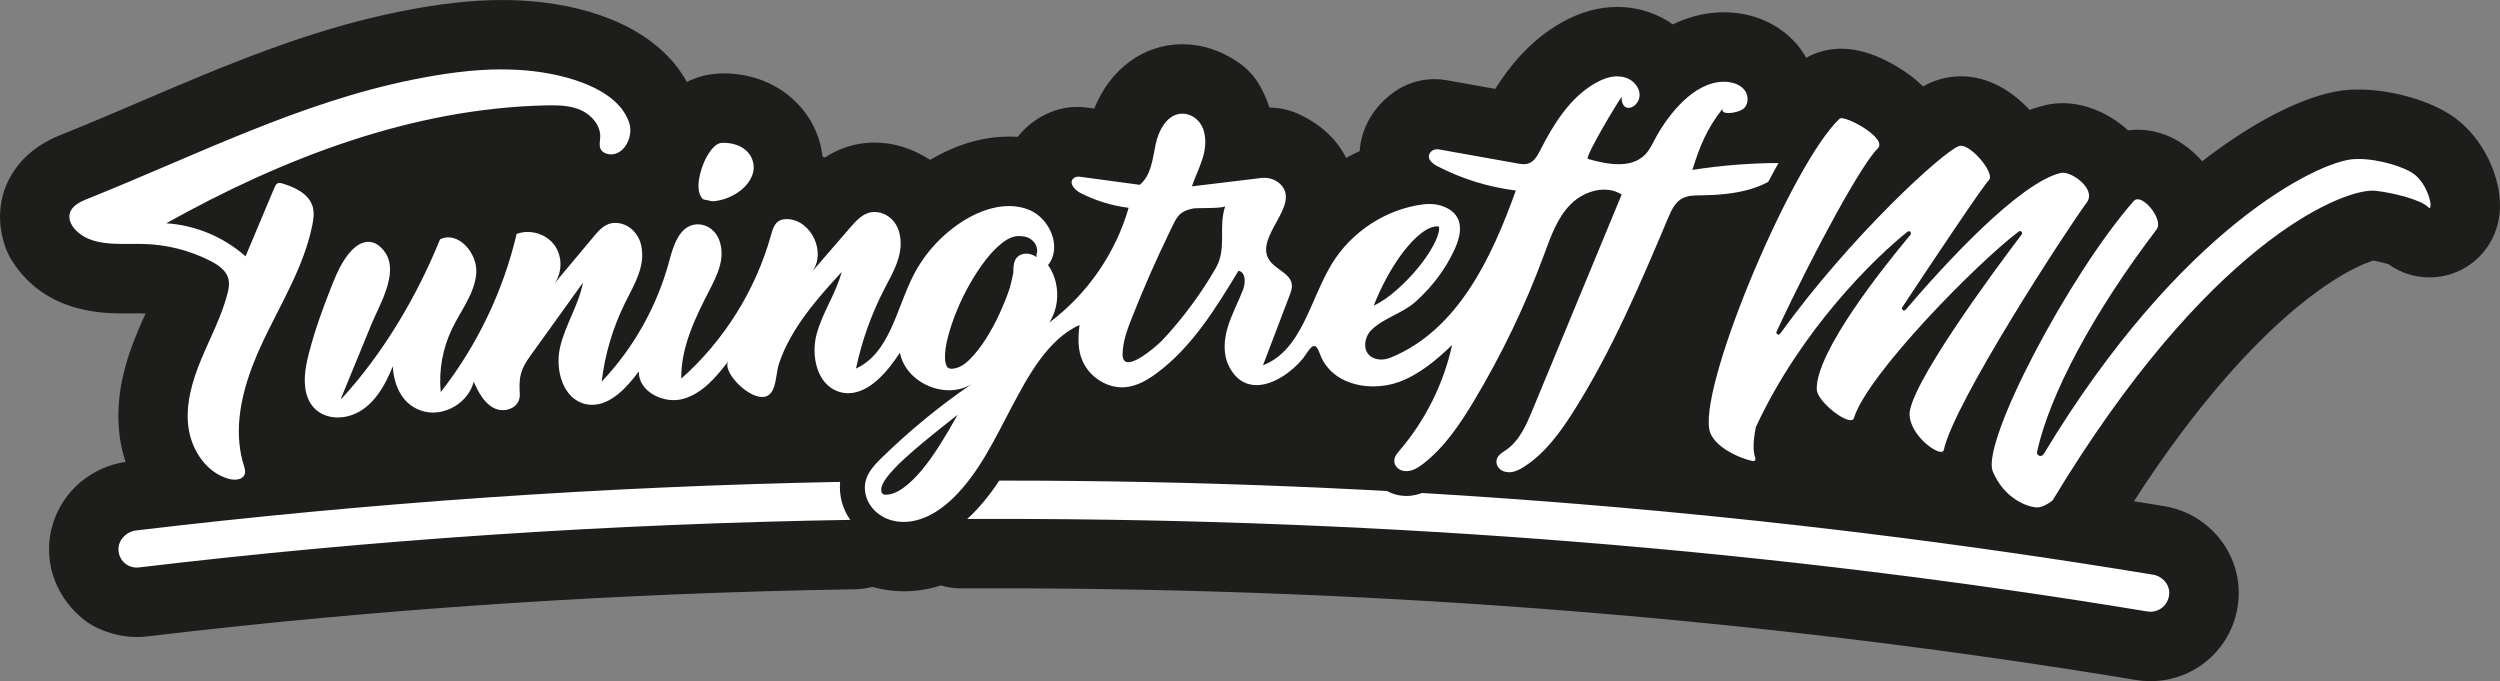 <?xml version="1.0" encoding="UTF-8"?> <svg xmlns="http://www.w3.org/2000/svg" xmlns:xlink="http://www.w3.org/1999/xlink" id="_30_cm" data-name="30 cm" viewBox="0 0 900.16 245.26"><rect x="0" y="0" width="900.16" height="245.26" fill="#808080" stroke="none"/><defs><style> .cls-1 { fill: #fff; } .cls-2 { clip-path: url(#clippath-1); } .cls-3 { clip-path: url(#clippath); } .cls-4 { fill: none; } .cls-5 { fill: #1d1d1b; } </style><clipPath id="clippath"><rect class="cls-4" x="16" y="16" width="868.15" height="213.26"></rect></clipPath><clipPath id="clippath-1"><rect class="cls-4" x="16" y="16" width="868.15" height="213.26"></rect></clipPath></defs><path class="cls-5" d="m897.01,59.46c-2.12-5.04-6.21-12.15-13.63-17.41-8.14-5.78-22.23-9.82-34.26-9.82h0c-.95,0-1.9.02-2.82.07-13.68.7-33.35,10.24-53.38,25.76-5.45-6.2-13.4-11.35-23.2-11.35h0c-1.17,0-2.33.08-3.47.23-6.54-5.99-15.21-9.79-23.48-9.79-2.19,0-4.35.25-6.45.75-1.67.4-3.5.92-5.53,1.69-6.06-6.56-14.6-12.12-24.72-12.12-2.71,0-5.38.4-7.95,1.19-1.19.36-2.93.9-5.7,2.46-2.6-2.58-5.74-4.97-9.4-7.15-7.17-4.27-13.89-6.44-19.98-6.44-4.53,0-8.88,1.14-12.7,3.27-.63-1.12-1.32-2.22-2.09-3.26-5.87-7.85-15.27-12.61-25.79-13.08-.57-.03-1.16-.04-1.74-.04-4.9,0-11.35.93-18.42,4.37-.76-.57-1.56-1.09-2.38-1.57-5.33-3.1-11.4-4.73-17.57-4.73h0c-6.76,0-13.55,1.91-20.19,5.68-10.73,6.09-18.23,15.05-23.78,23.84l-17.51-3.13c-1.46-.26-2.93-.39-4.4-.39-5.24,0-10.39,1.65-14.69,4.77-7.33,5.32-11.65,12.88-12.22,21.15-1.65.75-3.27,1.56-4.86,2.43-2.74-5.43-7.86-11.61-17.4-15.9-3.22-1.45-6.7-2.19-10.21-2.2-.8-2.48-1.89-5.03-3.32-7.63-1.88-3.42-4.53-6.34-7.74-8.55-6.41-4.41-13.24-6.64-20.3-6.64-14.06,0-26.07,9.03-31.72,23.17l-2.84-.38c-1.11-.15-2.23-.22-3.34-.22-3.04,0-6.07.55-8.92,1.65-5.11,1.95-9.37,5.14-12.46,9.14-1.02-.07-2.04-.1-3.08-.1-11.9,0-21.98,4.5-28.46,8.38-6.43-4.13-13.14-6.23-19.96-6.23-7.49,0-13.44,2.44-17.95,5.39-.27-.12-.55-.23-.83-.34-.54-4.57-1.95-8.85-4.24-12.76-.01-.02-.02-.04-.04-.06-2.51-4.27-5.85-7.85-9.91-10.66-3.47-2.39-7.34-4.15-11.51-5.23-.02,0-.03,0-.05-.01-3.17-.82-6.45-1.23-9.75-1.23-.58,0-1.16.01-1.74.04-4.06.18-7.99,1.22-11.61,3.04-8.51-15.47-27.13-25.79-52.38-28.71-4.55-.53-9.31-.79-14.16-.79-11.05,0-22.8,1.33-36.98,4.18-33,6.64-63.37,19.62-92.73,32.17-9.45,4.04-19.22,8.22-28.75,12.03-3.81,1.52-9.42,4.13-14.16,9.21C.15,66.16-2.12,78,2.05,89.28c.63,1.69,1.43,3.31,2.41,4.82,12.04,18.76,32.72,18.76,40.5,18.76.82,0,1.64,0,2.45-.01.69,0,1.37-.01,2.05-.01.53,0,1.05,0,1.57.01.46,0,.92.03,1.38.06-.99,2.2-2,4.47-3,6.87-3.67,8.83-8.32,22.31-6.31,37.39.41,3.11,1.13,6.17,2.12,9.14-12.37,1.83-22.6,10.51-26.21,22.38-3.7,12.17.25,25.09,10.31,33.71,1.79,1.54,3.79,2.81,5.94,3.79,4.69,2.13,9.28,3.17,14.01,3.17,1.22,0,2.45-.07,3.67-.21.02,0,.05,0,.07,0,82.84-9.89,168.63-15.6,254.98-16.98,2.08-.03,4.11-.33,6.07-.85,3.7,1.04,7.51,1.58,11.37,1.58,4.53,0,9.02-.72,13.39-2.11,2.33.7,4.78,1.08,7.3,1.08.04,0,.09,0,.13,0,4.26-.02,8.73-.03,13.28-.03,139.36,0,277.17,11.1,409.6,33,1.53.25,3.07.39,4.59.42h.18c.14,0,.27,0,.41,0,17.15,0,31.09-13.44,31.75-30.6.63-15.83-10.88-29.78-26.77-32.4-3.64-.6-7.29-1.19-10.94-1.78,23.18-35.97,43.38-56.8,56.77-68.2,16.01-13.63,26.28-17.51,29.43-18.46,2,.35,4.08.87,5.43,1.3,4.33,3.1,9.44,4.76,14.81,4.76,11.06,0,20.76-7.12,24.13-17.73,2.72-8.55.46-17.05-1.91-22.68Zm-26.2,4.67s-.08-.09-.12-.13c.04.04.08.09.12.13Zm-.9-.89s-.07-.06-.1-.09c.03.03.07.06.1.09Zm1.59,1.69s.08.1.11.15c-.04-.05-.08-.1-.11-.15Zm.74,1.01s.05.08.08.12c-.03-.04-.05-.08-.08-.12Zm.66,1.05s0,.01.01.02c0,0,0-.01-.01-.02Zm.52.96s.04.08.06.11c-.02-.04-.04-.08-.06-.11Zm.48,1.02c.02.05.05.11.07.16-.02-.05-.05-.11-.07-.16Zm-19.66-.36c-.09,0-.18,0-.27,0,.09,0,.18,0,.27,0Zm14.69-6.17c-.2-.14-.42-.29-.67-.43.25.15.47.29.67.43Zm-.94-.58c-.17-.1-.35-.2-.54-.3.19.1.37.2.54.3Zm-.91-.48c-.18-.09-.36-.18-.56-.27.2.09.38.18.56.27Zm-1-.47c-.2-.09-.39-.17-.6-.26.21.09.4.17.6.26Zm-1.1-.46c-.21-.08-.42-.17-.64-.25.22.08.43.17.64.25Zm-1.19-.46c-.22-.08-.44-.16-.67-.24.23.08.45.16.67.24Zm-1.27-.44c-.23-.08-.47-.15-.71-.23.24.07.48.15.71.23Zm-1.34-.42c-.24-.07-.49-.14-.74-.21.25.07.5.14.74.21Zm-1.41-.39c-.25-.07-.51-.13-.77-.2.26.06.51.13.77.2Zm-1.45-.36c-.26-.06-.53-.12-.8-.18.27.06.53.12.8.18Zm-1.49-.32c-.27-.05-.55-.1-.82-.15.28.05.55.1.82.15Zm-1.52-.28c-.28-.05-.57-.09-.85-.13.29.04.57.08.85.13Zm-1.54-.23c-.3-.04-.6-.07-.9-.1.3.03.6.06.9.1Zm-1.55-.17c-.33-.03-.65-.05-.98-.07.33.02.65.04.98.07Zm-1.54-.11c-.43-.02-.85-.03-1.27-.03.42,0,.85.01,1.27.03Zm-9.61,1.45c1.03-.34,1.98-.62,2.86-.84.58-.15,1.13-.26,1.64-.36.51-.09.99-.16,1.42-.21.22-.02.43-.04.63-.05.5-.03,1.01-.04,1.52-.04,0,0,0,0,.01,0-.52,0-1.03.01-1.54.04-.2,0-.41.03-.63.05-.44.04-.91.11-1.42.21-.51.09-1.06.21-1.64.36-.87.22-1.83.5-2.86.84-.69.23-1.41.48-2.16.77.75-.29,1.47-.54,2.16-.77Zm12.58,9.91c-.1,0-.21.01-.31.02.1,0,.21-.02.31-.02Zm-.66.05c-.11.01-.23.02-.35.04.12-.01.24-.03.35-.04Zm-.71.08c-.13.02-.26.04-.39.06.13-.02.26-.04.39-.06Zm-.76.11c-.14.02-.28.05-.42.07.14-.03.28-.05.42-.07Zm-.81.15c-.15.03-.3.06-.45.09.15-.03.3-.06.45-.09Zm-.86.18c-.16.04-.32.08-.48.11.16-.04.32-.08.48-.11Zm-.91.22c-.17.04-.34.09-.51.13.17-.05.34-.09.51-.13Zm-.96.26c-.18.05-.36.1-.54.16.18-.05.36-.11.54-.16Zm-1,.3c-.19.06-.38.12-.57.18.19-.06.38-.12.57-.18Zm-1.05.34c-.2.07-.4.13-.6.2.2-.07.4-.14.6-.2Zm-1.1.38c-.21.07-.42.15-.63.23.21-.08.42-.16.63-.23Zm-1.14.42c-.22.08-.44.17-.66.26.22-.09.44-.17.66-.26Zm-1.19.47c-.23.09-.45.18-.69.28.23-.1.46-.19.69-.28Zm-1.24.51c-.23.1-.47.2-.71.31.24-.11.48-.21.71-.31Zm-1.28.56c-.24.11-.49.22-.74.33.25-.11.49-.23.74-.33Zm-5.95-11.08c.88-.41,1.72-.79,2.54-1.13-.81.35-1.66.72-2.54,1.13-.88.41-1.78.85-2.71,1.32.93-.47,1.84-.91,2.71-1.32Zm4.63,11.69c-.25.12-.51.24-.76.36.26-.12.51-.24.76-.36Zm-1.36.66c-.26.13-.53.26-.79.39.27-.13.53-.26.79-.39Zm-1.41.71c-.27.14-.54.28-.81.42.27-.14.54-.28.81-.42Zm-1.45.76c-.28.15-.55.3-.84.45.28-.15.56-.3.84-.45Zm-1.49.81c-.29.16-.58.32-.87.49.29-.17.58-.33.87-.49Zm-1.52.86c-.3.17-.6.35-.91.53.31-.18.61-.35.91-.53Zm-1.54-13.43c-.96.51-1.95,1.05-2.97,1.62,1.02-.57,2-1.11,2.97-1.62Zm-.03,14.35c-.31.19-.62.37-.94.57.32-.19.63-.38.94-.57Zm-1.61.98c-.32.2-.64.4-.97.6.33-.21.65-.4.97-.6Zm-1.63,1.03c-.33.21-.66.43-1,.65.34-.22.67-.43,1-.65Zm-1.67,1.09c-.34.23-.69.45-1.03.69.35-.24.69-.46,1.03-.69Zm-1.7,1.14c-.36.25-.72.49-1.09.75.37-.25.72-.5,1.09-.75Zm-1.7,1.18c-.39.27-.77.54-1.17.83.39-.28.78-.55,1.17-.83Zm-527.92,12.4c-.31.71-.71,1.38-1.2,2.02,0,0,0,0,0,0,.49-.63.89-1.31,1.2-2.02.62-1.41.89-2.95.87-4.5.03,1.55-.24,3.09-.87,4.5Zm122.54-3.91c.59-.82,1.12-1.6,1.6-2.35.48-.75.92-1.46,1.31-2.13-.39.68-.83,1.38-1.31,2.13s-1.01,1.53-1.6,2.35-1.23,1.68-1.94,2.57c-1.07,1.35-2.28,2.78-3.66,4.31.35,1.39.44,2.8.35,4.21.09-1.42,0-2.82-.35-4.21,1.39-1.53,2.6-2.97,3.66-4.31.71-.9,1.35-1.76,1.94-2.57Zm.14-40.64c.02-.07.04-.15.06-.22-.02.07-.04.15-.06.22Zm.59-1.98c.03-.07.05-.15.08-.22-.03.07-.05.15-.08.22Zm.41-1.09s0,0,0,0c0,0,0,0,0,0Zm.38-.85c.03-.07.07-.14.1-.21-.03.07-.07.14-.1.21Zm.51-1.02s0-.01,0-.02c0,0,0,.01,0,.02Zm.47-.8c.04-.07.08-.13.13-.2-.04.07-.08.13-.13.2Zm15.18,8.04c-.07.5-.16.99-.27,1.47.11-.49.2-.98.27-1.47Zm-.63,2.93c-.14.48-.29.96-.45,1.44.16-.48.31-.95.45-1.44Zm-1.13-12.88c.15.28.28.56.41.84-.13-.28-.26-.56-.41-.84Zm-1.36-1.13c.1.06.19.11.29.17-.1-.06-.19-.11-.29-.17Zm-1.6-.79c.09.04.17.07.26.11-.09-.04-.18-.07-.26-.11Zm.74.33c.11.05.22.1.33.16-.11-.06-.22-.11-.33-.16Zm126.08,49.74c.09-.25.19-.51.28-.76-.09.25-.19.51-.28.76-3.38,9.15-7.19,18.14-11.41,26.93,4.22-8.79,8.03-17.78,11.41-26.93Zm-7.19-32.63c.23,0,.46-.02.69-.04-.23.03-.46.04-.69.04Zm-240.5,73.58c1.13-.52,2.17-1.13,3.14-1.82,1.94-1.37,3.59-3.05,5.03-4.95-1.44,1.9-3.09,3.58-5.03,4.95-.97.69-2.01,1.3-3.14,1.82h0Zm10.18-9.77c-.42.7-.85,1.37-1.31,2.03.46-.66.89-1.33,1.31-2.03Zm-4.86,15.74c-.07.05-.13.09-.2.13.07-.04.13-.09.2-.13Zm-1.33.85s-.06.03-.09.05c.03-.02.06-.03.09-.05Zm3.75-2.78s-.07.07-.11.1c.04-.03.07-.07.11-.1Zm-1.16.98c-.07.05-.13.11-.2.16.07-.05.13-.1.2-.16Zm2.29-2.03s-.08.08-.12.11c.04-.04.08-.07.12-.11Zm1.17-1.21c-.06.06-.12.13-.18.19.06-.06.12-.13.18-.19Zm1.1-1.24c-.05.06-.11.13-.16.19.05-.06.11-.13.16-.19Zm1.98-2.47c-.04.05-.08.1-.12.15.04-.05.08-.1.12-.15Zm-1,1.28s-.04.05-.06.07c.02-.02.04-.05.06-.07Zm1.98-2.63c-.05.07-.1.14-.15.21.05-.07.1-.14.15-.21Zm17.88-.53c-.01-.53,0-1.09.04-1.68-.04.59-.05,1.14-.04,1.68h0Zm29.3-37.55c.15,0,.31.03.47.04-.19-.02-.38-.04-.57-.04-.36,0-.69.04-1.02.11.32-.07.66-.1,1.01-.11.03,0,.06,0,.1,0Zm70.51-5.76s0,0,0,0h0Zm-35.16,44.29c.05.06.11.11.16.16-.06-.05-.11-.11-.16-.16Zm.35,9.5c1.73-.16,3.39-.64,4.99-1.32-1.6.68-3.26,1.16-4.99,1.32h0,0Zm-.02-9.24c.06.04.12.08.19.11-.07-.03-.13-.07-.19-.11Zm.37.17c.07.02.14.05.22.06-.08-.02-.15-.04-.22-.06Zm.42.09c.08,0,.16.02.24.02-.08,0-.16-.01-.24-.02Zm29.69-16.83c-.9,1.29-1.81,2.57-2.75,3.83.94-1.26,1.85-2.54,2.75-3.83Zm-4.55,6.18c-.69.88-1.4,1.75-2.13,2.6.72-.86,1.43-1.72,2.13-2.6Zm-4.74,5.56c-1.01,1.1-2.04,2.18-3.1,3.21,1.07-1.04,2.1-2.12,3.1-3.21Zm-6.45,6.25c-.93.79-1.88,1.56-2.85,2.31.98-.74,1.92-1.51,2.85-2.31Zm-1.65-8.82c.11-.11.21-.21.28-.28-.07.08-.17.18-.28.28Zm-2.34,2.12c.22-.19.44-.38.65-.56-.2.18-.42.37-.65.56Zm.71-.61c.18-.16.36-.32.52-.46-.16.15-.34.3-.52.46Zm.67-.6c.17-.16.34-.31.48-.45-.15.14-.31.29-.48.45Zm.51-.47c.14-.13.26-.25.37-.36-.11.11-.23.23-.37.36Zm-7.27,5.63c.27-.16.55-.33.82-.51-.28.18-.55.35-.82.51Zm.98-.62c.24-.16.47-.31.71-.48-.24.16-.47.32-.71.48Zm.91-.62c.27-.19.55-.39.81-.59-.27.2-.54.39-.81.59Zm.95-.69c.23-.17.46-.35.69-.53-.23.18-.46.35-.69.53Zm.89-.68c.26-.2.51-.4.75-.6-.24.2-.5.4-.75.6Zm.85-.68c.22-.18.43-.35.63-.53-.21.17-.42.35-.63.53Zm-8.77,4.88c.17,0,.35-.02.54-.05-.19.03-.37.05-.54.05Zm.68-.08c.22-.04.46-.11.7-.18-.24.08-.47.14-.7.18Zm.86-.24c.21-.07.42-.15.63-.24-.22.09-.43.17-.63.24Zm.81-.32c.26-.11.52-.24.79-.38-.27.14-.53.26-.79.38Zm.95-.47c.23-.12.46-.25.69-.39-.23.14-.46.26-.69.39Zm.42-21.98c.16-.58.31-1.16.43-1.74-.12.58-.26,1.16-.43,1.74Zm-.84,2.63c.18-.52.35-1.03.52-1.55-.16.51-.33,1.03-.52,1.55Zm-3.71,9.97c-.19.62-.37,1.24-.54,1.87-.48,1.88-.8,3.79-.81,5.74,0,.26,0,.49.03.71-.02-.22-.03-.45-.03-.71.02-1.94.33-3.86.81-5.74.16-.63.34-1.25.54-1.87.87-2.79,2.04-5.52,3.05-8.19-1.02,2.67-2.18,5.4-3.05,8.19Zm-.81,9.81c-.05-.07-.09-.14-.14-.22.04.08.09.15.14.22Zm-.24-.39c-.04-.09-.07-.19-.1-.29.03.1.06.21.1.29Zm-.17-.49c-.03-.12-.05-.26-.07-.4.02.14.04.28.07.4Zm-.23,10.58s-.06,0-.09,0c-.16,0-.32-.01-.47-.02.19,0,.38.01.57.01Zm-.94-.02c-.22-.01-.43-.04-.65-.06.22.02.43.05.65.06Zm-.95-.09c-.32-.04-.63-.09-.94-.15.31.06.63.11.94.15Zm-1.05-.18c-.28-.06-.55-.12-.83-.19.27.07.55.14.83.19Zm-9.54-36.23c3.37-4.12,6.33-8.59,8.81-13.3-2.48,4.71-5.44,9.17-8.81,13.3Zm8.39,35.94c-.2-.06-.4-.11-.6-.18.2.07.4.12.6.18Zm-.96-.31c-.18-.06-.36-.13-.53-.2.18.07.36.14.53.2Zm-.91-.36c-.17-.07-.34-.15-.5-.22.17.08.33.15.5.22Zm-.88-.41c-.16-.08-.32-.16-.48-.25.16.09.32.17.48.25Zm-.85-.46c-.15-.09-.31-.18-.46-.28.15.1.3.19.46.28Zm-.82-.51c-.15-.1-.3-.2-.44-.31.15.1.29.21.44.31Zm-.79-.56c-.14-.11-.29-.22-.43-.34.14.11.28.23.43.34Zm-.75-.6c-.14-.12-.28-.25-.42-.37.14.13.27.25.42.37Zm-.72-.65c-.14-.13-.27-.27-.41-.41.13.14.27.28.41.41Zm-.68-.69c-.15-.16-.29-.32-.43-.49.14.17.28.33.43.49Zm-.63-.73c-.2-.25-.4-.5-.59-.77-.65-.91-1.18-1.84-1.6-2.78.42.94.95,1.87,1.6,2.78.19.26.38.52.59.77Zm-2.9-5.45c-.29-.96-.49-1.94-.61-2.93.12.99.32,1.97.61,2.93Zm-.63-9.11c.06-.66.13-1.32.21-1.99h0c-.08.67-.15,1.33-.21,1.99Zm-.02.18c-.06.65-.1,1.29-.12,1.93.02-.64.07-1.28.12-1.93Zm-.07,5.01c-.05-.67-.07-1.34-.07-2.01,0,.68.02,1.35.07,2.01Zm59.16-19.84c.06-.16.12-.32.17-.49-.05.17-.11.33-.17.49-.43,1.12-.91,2.23-1.39,3.34.49-1.1.96-2.21,1.39-3.34Zm.08,33.14c-.25-.14-.5-.29-.75-.45.25.16.5.31.75.45Zm-.94-.58c-.18-.13-.37-.26-.55-.4.18.14.36.28.55.4Zm-.78-.6c-.18-.15-.35-.31-.52-.47.17.16.35.32.52.47Zm-.71-.65c-.23-.23-.45-.47-.67-.73.22.26.44.5.67.73Zm-.79-.87c-.18-.22-.36-.44-.53-.68.17.24.35.46.53.68Zm-.73-.96c-.15-.22-.3-.44-.44-.67.14.23.29.46.44.67Zm-.62-.97c-.2-.33-.39-.67-.57-1.04.18.36.38.71.57,1.04Zm135.08-64.59c-.09,0-.19,0-.28,0,.09,0,.19,0,.28,0Zm-.91-9.72c.14.03.28.05.43.07-.14-.03-.28-.05-.43-.07Zm5.68,10.94c-.08-.04-.17-.08-.25-.12.08.04.17.08.25.12Zm-1.26-.55s0,0,0,0c0,0,0,0,0,0Zm-1.06-.32c-.09-.02-.18-.04-.27-.06.09.02.18.04.27.06Zm-1.34-.26s0,0-.01,0c0,0,0,0,.01,0Zm-.61-9.57c.16.02.32.04.48.06-.16-.02-.32-.04-.48-.06Zm1.41.18c.17.02.34.03.52.04-.17-.02-.34-.02-.52-.04Zm1.4.12c.19.01.38.01.58.02-.19,0-.38,0-.58-.02Zm1.38.04c.25,0,.49-.02.73-.02-.24,0-.49.02-.73.02Zm30.7,1.44c-1.39.19-2.78.39-4.17.61,1.39-.22,2.78-.42,4.17-.61Zm-1.19,9.76c1.36-.01,2.74-.05,4.13-.12,0,0,0,0,0,0-1.39.07-2.77.11-4.13.12-.57,0-1.16,0-1.74.03.58-.02,1.16-.03,1.74-.03Zm79.51,9.61c-.1.08-3.16,3.54-7.48,8.85-1.68,2.07-3.56,4.41-5.53,6.95,1.97-2.54,3.85-4.88,5.53-6.95,4.33-5.31,7.38-8.77,7.48-8.85,0,0,0,0,0,0Zm38.9.88c-.45.21-.98.52-1.59.92.61-.4,1.14-.7,1.59-.92h0Zm46.32-.35s0-.06-.01-.1c0,.03,0,.06.01.1Zm-15.83,23.74c1.33-2.03,2.7-4.08,4.1-6.13-1.41,2.05-2.77,4.1-4.1,6.13Zm-28.85,65.15c.2-1.94.53-3.98.98-6.12.3-1.43.66-2.9,1.06-4.41-.41,1.51-.76,2.98-1.06,4.41-.45,2.14-.78,4.19-.98,6.12h0Zm-116.6-13.58c-.05-.14-.1-.29-.14-.44.04.15.09.29.14.44Zm-.21-.66c-.06-.22-.11-.45-.14-.68.04.23.08.45.14.68Zm.48,1.31c-.06-.13-.11-.26-.16-.38.05.13.1.26.16.38Zm1.16,1.84c-.08-.11-.16-.22-.24-.33.08.11.16.22.24.33Zm-.44-.59c-.08-.11-.15-.23-.22-.34.07.11.14.23.22.34Zm-.39-.61c-.07-.12-.13-.24-.19-.36.06.12.12.24.19.36Zm3.62,3.9c-.11-.09-.23-.18-.34-.27.11.09.23.18.34.27Zm-.63-.5c-.11-.09-.22-.18-.32-.28.11.09.21.18.32.28Zm-.6-.52c-.1-.09-.21-.19-.31-.29.1.1.2.19.31.29Zm-.56-.54c-.1-.1-.19-.2-.29-.3.09.1.19.2.29.3Zm-.53-.56c-.09-.1-.18-.21-.27-.31.09.1.17.21.27.31Zm-.46-20.01c.16-.68.34-1.38.53-2.09-.18.71-.36,1.41-.53,2.09Zm70.95,13.52c-.02-.07-.05-.14-.07-.21.02.07.05.14.07.21Zm-.38-1.28c-.01-.07-.03-.13-.04-.2.01.07.03.13.04.2Zm.84,2.43s-.02-.05-.03-.07c.01.02.02.05.03.07Zm2.93,4.36s-.06-.07-.1-.11c.03.04.06.08.1.11Zm-.81-.97s-.06-.07-.08-.1c.03.03.06.07.08.1Zm-.77-1.05c-.04-.06-.09-.13-.13-.19.04.06.09.13.13.19Zm-.74-1.17c-.03-.05-.06-.11-.09-.16.03.05.06.11.09.16Zm3.25,4.16c-.05-.05-.1-.1-.16-.16.05.05.1.1.16.16Zm12.89-56.03s0,0,0,0c0,0,0,0,0,0Zm-2.62,2.64s.03-.03.04-.04c-.01.01-.03.03-.04.04Zm.74,13.13c-.99,1.49-1.96,2.97-2.91,4.44.95-1.47,1.92-2.95,2.91-4.44Zm-8.55-4.98c.46-.49.91-.98,1.37-1.46-.46.49-.91.97-1.37,1.46Zm.66,17.43c-.37.63-.74,1.25-1.1,1.86.35-.61.72-1.23,1.1-1.86Zm-5.91-11.69c.09-.1.18-.2.26-.29-.09.1-.18.2-.26.29Zm-33.33,25.23c-.04-.05-.09-.11-.13-.16.04.05.09.11.13.16Zm-.76-.97s-.06-.08-.08-.12c.03.04.05.08.08.12Zm-.6-.91s-.03-.04-.04-.06c.01.02.03.04.04.06Zm-.44-.85s-.04-.1-.07-.15c.02.05.04.1.07.15Zm-.32-.87s-.02-.08-.03-.12c0,.04.02.08.03.12Zm24.07-8.07c-2.72,3.5-5.08,6.82-6.94,9.81s-3.2,5.66-3.87,7.85c0,0,0,0,0,0,0,0,0,0,0,0,.67-2.2,2.02-4.86,3.87-7.85s4.22-6.31,6.94-9.81Zm2.71-3.4c-.57.7-1.13,1.39-1.67,2.08.54-.69,1.1-1.38,1.67-2.08Zm5.13-6.11c-.62.72-1.23,1.43-1.83,2.14.6-.71,1.21-1.42,1.83-2.14Zm-1.34-12.57c.19-.28.38-.57.57-.86-.19.29-.38.58-.57.86Zm-7.42,11.31s0,0,0,0c0,0,.42-.67,1.19-1.85-.77,1.18-1.19,1.84-1.19,1.85Zm-1.14-23c-.51.67-1.02,1.35-1.53,2.04.51-.69,1.02-1.37,1.53-2.04.42-.55.83-1.09,1.24-1.63-.41.54-.82,1.08-1.24,1.63Zm-6.16,8.4c-1.17,1.65-2.32,3.32-3.43,5,1.12-1.67,2.27-3.35,3.43-5,.87-1.24,1.76-2.47,2.64-3.68-.88,1.21-1.77,2.44-2.64,3.68Zm-2.74,43.35s-.05.05-.07.08c.02-.03.05-.05.07-.08Zm-.24.23s-.07.04-.1.06c.04-.02.07-.04.1-.06Zm-.31.14s-.08.02-.12.03c.04,0,.08-.02.12-.03Zm-.41.06s-.05,0-.08,0c0,0-.01,0-.02,0,.03,0,.07,0,.1,0Zm-.7-.07s-.08-.02-.13-.03c.04,0,.08.02.13.03Zm-.82-.23s-.08-.03-.12-.05c.04.02.08.03.12.05Zm-.9-.38s-.02,0-.03-.02c.01,0,.02.01.03.02Zm-.88-.46c-.05-.03-.1-.06-.16-.09.05.03.11.06.16.09Zm-1.02-.61c-.05-.04-.11-.07-.16-.11.05.04.11.07.16.11Zm-1.07-.73s-.03-.02-.04-.03c.01.01.03.02.04.03Zm-.93-.71s-.1-.08-.15-.12c.05.04.1.08.15.12Zm-1.02-.84c-.06-.05-.11-.1-.17-.15.06.05.11.1.17.15Zm-1.6-18.92c.35-.76.73-1.53,1.13-2.31-.4.78-.77,1.55-1.13,2.31Zm.59,17.99s-.06-.06-.09-.09c.03.03.06.06.09.09Zm-.86-.87s-.07-.07-.1-.11c.03.04.07.07.1.11Zm81.26,1.3c-1,2.54-1.89,5.01-2.66,7.4.77-2.38,1.66-4.85,2.66-7.4Zm38.17-68.12s.03.09.05.14c-.02-.05-.03-.09-.05-.14Zm.28.93s0,.04.01.06c0-.02,0-.04-.01-.06Zm.14,1.57s0,.08-.01.13c0-.04,0-.08.01-.13Zm-.16.74s-.03.06-.04.09c.01-.03.03-.06.04-.09Zm-.34.65s0,0,0,0c-2.37,3.12-4.67,6.24-6.89,9.34,2.22-3.1,4.52-6.22,6.89-9.34,0,0,0,0,0,0Zm-.31-4.82s.04.09.07.14c-.02-.05-.04-.09-.07-.14Zm-57.76,19.41c.75-1.03,1.48-2.03,2.19-3-.71.97-1.44,1.96-2.19,3-.75,1.03-1.52,2.1-2.3,3.18.78-1.09,1.55-2.15,2.3-3.18Zm-5.14,7.15c-.57.81-1.15,1.62-1.72,2.44.58-.82,1.15-1.63,1.72-2.44Zm-22.08,1.35c-.7.79-1.38,1.57-2.04,2.33.66-.76,1.34-1.53,2.04-2.33.7-.79,1.41-1.6,2.15-2.42-.73.82-1.45,1.63-2.15,2.42Zm-33.38,7.36c1.05-1.3,2.09-2.57,3.12-3.8-1.04,1.23-2.08,2.5-3.12,3.8Zm-2.62-25.09c-.97,1.84-1.94,3.72-2.93,5.63.98-1.92,1.96-3.8,2.93-5.63Zm-64.73,68.99c.06.48.12.95.2,1.41-.34-.03-.67-.06-1.01-.09.27-.44.54-.88.81-1.32Zm-29.24-1.05h0c1.9-2.53,3.66-5.17,5.34-7.83,1.21-1.92,2.39-3.86,3.55-5.81-1.16,1.95-2.33,3.89-3.55,5.81-1.68,2.66-3.44,5.3-5.34,7.83Zm-64.24-26.38c.19.01.36.03.56.03-.2,0-.37-.02-.56-.03Zm19.17.61c.77-.62,1.52-1.25,2.26-1.9-.74.65-1.5,1.28-2.26,1.9Zm4.46-3.87c.72-.67,1.44-1.34,2.15-2.02-.51,2.35-1.14,4.67-1.85,6.97.71-2.3,1.33-4.62,1.85-6.97-.71.68-1.42,1.35-2.15,2.02Zm61.54-6.4c-.95,1.93-1.91,3.85-2.89,5.76.98-1.91,1.94-3.83,2.89-5.76Zm-7.15,13.81c-.68,1.25-1.38,2.5-2.08,3.74.7-1.24,1.4-2.48,2.08-3.74Zm-49.35,18.52c.78-1.15,1.54-2.31,2.29-3.48-.74,1.17-1.51,2.33-2.29,3.48Zm13.59-67.15c1.03-2.32,2-4.66,2.94-7-.94,2.35-1.91,4.68-2.94,7Zm-40.26,44.45h0,0c18.58-6.87,30.27-23.07,38.71-41.06-8.44,17.99-20.13,34.19-38.71,41.06Zm2.47,8.74c-.06.02-.11.03-.17.04.06-.01.11-.03.17-.04Zm-2.24.49c-.08.01-.15.03-.23.04.08-.01.15-.03.23-.04Zm26.39-56.44c-.02-1.78-.5-3.46-1.65-4.89,1.15,1.44,1.62,3.12,1.65,4.89Zm-1.78-5.06c-.19-.23-.41-.45-.64-.67.23.22.45.44.64.67Zm-3.41-2.49c.9.41,1.65.89,2.29,1.4-.64-.52-1.4-.99-2.29-1.4Zm-2.37,8.11c.02-.22.04-.43.04-.63,0-.11,0-.21-.03-.29.02.08.03.18.03.29,0,.2-.02.41-.04.63Zm-2.13,5.72c-.71,1.31-1.53,2.64-2.46,3.99.93-1.35,1.74-2.68,2.46-3.99.18-.33.35-.65.5-.96-.16.31-.32.63-.5.96Zm-9.17,12.11c-1.27,1.31-2.6,2.58-4,3.81-.7.62-1.39,1.2-2.09,1.74-2.08,1.63-4.13,2.93-6.15,3.91h0c2.02-.97,4.07-2.28,6.15-3.91.69-.54,1.39-1.12,2.09-1.74,1.39-1.23,2.73-2.5,4-3.81.72-.74,1.42-1.51,2.1-2.27-.68.77-1.38,1.53-2.1,2.27Zm-11.82,17.12c-.46.37-.9.76-1.3,1.18,0,0,0,0,0,0,0,0,0,0,0,0,.41-.42.85-.8,1.3-1.18Zm-.84,10.99c-.13-.07-.25-.15-.38-.23.12.08.24.16.38.23Zm2.12.66c-.18-.03-.34-.07-.51-.1.17.04.33.08.51.1Zm-1.15-.26c-.16-.05-.3-.11-.44-.17.15.06.29.12.44.17Zm-2.09-1.21c.1.09.2.19.31.28-.11-.09-.21-.18-.31-.28Zm3.91,11.04c-.07,0-.14.01-.21.02.07,0,.14-.01.21-.02Zm-2.45.12s-.03,0-.05,0c0,0-.02,0-.03,0,.02,0,.05,0,.07,0Zm-1.43-.04c-.12,0-.24-.01-.36-.02.12,0,.24.02.36.02Zm-119.67-48.16c.01-.07.02-.15.02-.25,0,.1,0,.19-.02.25Zm-.23.82s0,0,0,.01c0,0,0,0,0-.01Zm.22-1.88c-.01-.16-.04-.33-.07-.5.04.17.06.34.07.5.01.16.02.31.02.45,0-.13-.01-.28-.02-.45Zm-.12,2.76h0c-.34-.21-.67-.39-1-.55.33.16.66.34,1,.55Zm-2.9-1.17c.18.03.37.09.56.14-.19-.05-.38-.11-.56-.14Zm.94.23c.21.07.43.17.65.26-.22-.09-.44-.19-.65-.26Zm-5.29,1.2c-.67.77-1.06,1.98-1.17,3.61.11-1.64.5-2.84,1.17-3.61.21-.24.44-.46.69-.64-.25.18-.48.4-.69.64Zm-2.21,9.87c.09-.37.18-.73.27-1.09-.09.36-.18.72-.27,1.09Zm-.32,1.3s0-.07,0-.11c0,0,0,0,0,0,0,.04,0,.07,0,.11,0,0,0,0,0,0Zm-3.52,8.72c-1.27,2.8-2.68,5.45-4.22,7.99,1.54-2.54,2.95-5.2,4.22-7.99,1.12-2.47,2.06-4.74,2.82-6.82-.76,2.07-1.7,4.35-2.82,6.82Zm-19.17,19.06s0,0,0,0c0,0,0,0,0,0-.09-.17-.17-.36-.23-.57.07.21.15.4.23.57Zm.43.55s-.09-.06-.13-.11c.04.04.09.07.13.11Zm.97.42c-.08,0-.16,0-.24-.03.07.02.16.02.24.03Zm-.52-.13c-.06-.03-.13-.04-.19-.08.06.03.13.05.19.08Zm1.32,7.8c-.16.01-.31.02-.47.03.16,0,.32-.01.47-.03Zm1.04-.11c-.16.02-.31.04-.47.06.16-.02.31-.03.47-.06Zm2.04-.42c-.15.04-.3.08-.45.11.15-.04.3-.07.45-.11Zm-1.01.24c-.15.03-.31.06-.46.08.15-.03.31-.05.46-.08Zm-.9-7.57c.54-.14,1.07-.34,1.6-.61-.53.27-1.07.47-1.6.61Zm5.74,5.64s0,0-.01,0c0,0,0,0,.01,0,0,0,0,0,0,0Zm-.95-8.59c-.79.78-1.59,1.41-2.38,1.9.8-.49,1.59-1.13,2.38-1.9.53-.52,1.05-1.06,1.56-1.63-.51.57-1.03,1.12-1.56,1.63Zm.03,9.13c-.11.06-.22.1-.32.16.11-.05.22-.1.32-.16Zm-.95.46c-.13.06-.26.11-.39.16.13-.05.26-.1.39-.16Zm-.97.39c-.14.05-.29.09-.43.14.14-.05.29-.09.43-.14Zm7.77-45.94c-.49.64-.98,1.29-1.46,1.96.48-.67.97-1.33,1.46-1.96.98-1.27,1.98-2.42,2.98-3.45-1,1.03-1.99,2.18-2.98,3.45Zm-12.88,46.83c-.07,0-.14,0-.21,0-.06,0-.12,0-.19,0,.13,0,.26,0,.4,0Zm4.94-.16c-8.26,5.84-16.16,12.2-23.62,19.03h0c7.47-6.83,15.36-13.19,23.62-19.03Zm-10.39,15.63c2.43-1.96,4.99-4,7.66-6.1-2.67,2.1-5.23,4.14-7.66,6.1Zm385.53-63.64c.4-.54.78-1.06,1.16-1.57-.38.51-.76,1.03-1.16,1.57Zm5.07-9.13c-.5.37-1.04.79-1.6,1.23-.51.4-1.05.84-1.6,1.29.55-.46,1.09-.89,1.6-1.29.56-.44,1.09-.85,1.6-1.23Zm-6.15,5.02c.58-.51,1.15-.99,1.7-1.45-.55.46-1.12.95-1.7,1.45Zm-5.39-27.33c.05.09.1.19.15.28-.05-.09-.1-.19-.15-.28Zm.27.52c.04.09.09.18.13.28-.04-.09-.08-.18-.13-.28Zm.23.5c.04.09.07.18.1.26-.03-.09-.07-.17-.1-.26Zm-1.13-2.1c.06.1.13.2.19.29-.06-.1-.12-.2-.19-.29Zm.34.54c.06.1.11.19.17.29-.05-.1-.11-.19-.17-.29Zm-2.44-3.29c.09.1.18.21.27.31-.09-.11-.18-.21-.27-.31Zm.47.55c.08.1.17.2.25.3-.08-.1-.17-.2-.25-.3Zm.44.55c.08.1.16.2.24.3-.08-.1-.16-.2-.24-.3Zm.42.55c.07.1.15.2.22.3-.07-.1-.15-.2-.22-.3Zm.4.55c.07.1.14.2.21.3-.07-.1-.14-.2-.21-.3Zm-3.4-3.9c.11.1.22.21.33.32-.11-.11-.22-.21-.33-.32Zm-1.53-1.27c.09.07.19.14.28.21-.09-.07-.19-.14-.28-.21Zm.51.39c.09.08.19.16.28.24-.09-.08-.19-.16-.28-.24Zm.51.42c.1.09.2.18.3.27-.1-.09-.2-.18-.3-.27Zm-3-2c.08.04.17.08.26.12-.09-.04-.17-.08-.26-.12Zm.48.23c.09.05.17.09.26.14-.09-.05-.18-.1-.26-.14Zm.49.28c.09.05.18.11.27.17-.09-.06-.18-.12-.27-.17Zm.5.32c.09.06.18.13.27.19-.09-.07-.18-.13-.27-.19Zm-72.98,73.38c1.87-4.15,3.81-8.32,5.77-12.46,1.97-4.14,3.96-8.24,5.95-12.25-1.99,4.01-3.99,8.11-5.95,12.25-1.97,4.14-3.9,8.31-5.77,12.46,0,0,0,0,0,0Zm39.92-73.58c.12-.11.22-.23.3-.35-.08.12-.18.24-.3.35Zm.37-.48c.05-.08.1-.17.13-.25-.03.09-.08.17-.13.25Zm.17-.41c.02-.08.04-.16.06-.24-.01.08-.03.16-.06.24Zm-7.27-7.65c.14.08.27.15.41.23-.14-.08-.27-.15-.41-.23Zm.7.4c.13.08.27.16.4.24-.13-.08-.27-.16-.4-.24Zm.69.42c.13.08.26.16.39.25-.13-.08-.26-.17-.39-.25Zm.68.43c.13.09.26.17.39.26-.13-.09-.26-.18-.39-.26Zm.66.44c.13.09.27.19.4.28-.13-.09-.26-.19-.4-.28Zm-5.58-3.11c.18.08.36.16.55.24-.19-.09-.37-.17-.55-.24Zm.76.34c.15.07.3.14.45.21-.15-.07-.3-.14-.45-.21Zm.71.34c.14.07.28.14.42.21-.14-.07-.28-.14-.42-.21Zm.7.36c.14.07.27.14.41.22-.14-.08-.27-.15-.41-.22Zm-4.96-1.97c.08.01.17.03.25.05-.09-.02-.17-.04-.25-.05Zm.45.1c.09.02.19.05.29.08-.1-.03-.2-.06-.29-.08Zm.5.14c.11.03.23.07.34.11-.12-.04-.23-.08-.34-.11Zm.55.18c.14.05.28.1.42.16-.14-.05-.29-.11-.42-.16Zm.58.22c.2.08.41.16.62.25-.21-.09-.42-.17-.62-.25Zm-44.05,16.38c-.78.07-1.56.16-2.35.24.78-.08,1.56-.17,2.35-.24,0,0,0,0,0,0Zm-6.8.76c.93-.12,1.87-.24,2.8-.35-.94.11-1.87.23-2.8.35Zm5.31-21.27c-.05.15-.07.29-.07.41,0-.13.03-.26.07-.41Zm2.13,1.59s-.09,0-.14,0c.09,0,.19,0,.29,0-.05,0-.1,0-.15,0Zm.5-.02c.09,0,.19-.01.29-.02-.1,0-.19.02-.29.02Zm.65-.06c.1-.01.2-.03.3-.04-.1.02-.2.03-.3.04Zm.67-.1c.1-.02.2-.04.3-.06-.1.02-.2.04-.3.06Zm.67-.14c.1-.02.19-.05.29-.07-.1.03-.19.05-.29.07Zm.66-.18c.09-.03.18-.05.27-.08-.09.03-.18.05-.27.08Zm.63-.21c.08-.03.16-.06.24-.09-.08.03-.16.06-.24.09Zm.6-.25c.06-.03.12-.05.18-.08-.06.03-.12.05-.18.08Zm-6.23.5c.05.04.1.08.16.12-.06-.04-.11-.08-.16-.12Zm.32.2c.07.03.13.06.21.08-.08-.02-.14-.05-.21-.08Zm.4.14c.08.02.16.04.25.05-.09-.01-.17-.03-.25-.05Zm.47.08c.09.01.19.02.29.03-.1,0-.19-.01-.29-.03Zm-1.41-.68c.03.06.06.11.11.16-.04-.05-.08-.11-.11-.16Zm-.11-.34c0,.08.01.16.04.22-.03-.07-.03-.15-.04-.22Zm.06-.53c-1.08,1.41-2.04,2.75-2.9,4.06.86-1.3,1.82-2.64,2.9-4.06h0Zm-2.76-9.33c.17-.04.35-.07.52-.1-.17.03-.35.06-.52.1Zm1-.18c.17-.03.35-.05.52-.07-.17.02-.35.04-.52.07Zm1.01-.12c.17-.01.35-.02.53-.03-.18,0-.35.02-.53.03Zm-4.92,1.2c.17-.07.33-.13.5-.2-.17.06-.34.13-.5.2Zm.96-.36c.17-.06.34-.11.51-.17-.17.05-.34.11-.51.17Zm.97-.3c.17-.05.34-.09.51-.13-.17.04-.34.09-.51.13Zm-3.82,1.54c.16-.09.33-.17.49-.25-.16.08-.33.16-.49.25Zm.94-.46c.17-.08.33-.15.5-.22-.17.07-.33.15-.5.22Zm-4.54,2.76c.15-.12.31-.23.46-.34-.16.11-.31.23-.46.34Zm.88-.64c.16-.11.31-.22.47-.32-.16.11-.31.21-.47.32Zm.89-.6c.16-.1.32-.2.48-.3-.16.1-.32.2-.48.3Zm.91-.56c.16-.09.32-.19.49-.28-.16.09-.32.18-.49.28Zm-4.54,38.76c-.54.16-1.07.37-1.57.65-.64.36-1.21.81-1.71,1.33.5-.52,1.07-.97,1.71-1.33.5-.28,1.03-.49,1.57-.65Zm-1.48-34.09c.14-.14.29-.28.44-.42-.15.14-.29.28-.44.42Zm.81-.76c.15-.13.29-.27.44-.4-.15.13-.3.27-.44.4Zm.83-.74c.15-.13.3-.26.45-.38-.15.13-.3.25-.45.38Zm.84-.71c.15-.12.3-.24.46-.36-.15.12-.3.24-.46.36Zm-7.6,43.99c.43-1.02.88-2.06,1.42-3.04-.53.98-.99,2.03-1.42,3.04Zm-16.41-19.45c.25-.02.49-.05.73-.08-.24.03-.48.06-.73.08Zm1.33-.14c.26-.04.52-.1.78-.15-.26.05-.51.11-.78.15Zm1.29-.24c.29-.07.56-.16.84-.24-.28.09-.56.17-.84.24Zm1.25-.36c.29-.1.57-.22.85-.35-.28.12-.56.25-.85.35Zm1.19-.48c.31-.14.6-.31.89-.49-.29.17-.59.34-.89.49Zm1.13-.61c.3-.19.59-.4.87-.62-.28.22-.57.43-.87.62Zm1.06-.76c.25-.21.49-.44.73-.67-.24.23-.48.47-.73.67Zm-2.41-18.97s.04-.04.06-.06c-.02.02-.04.04-.06.06Zm-2.65,1.32s0,0-.01,0c.02,0,.05,0,.07,0-.02,0-.04,0-.06,0Zm.49-.05s.1-.02.15-.03c-.05.01-.1.02-.15.03Zm.55-.16s.08-.03.11-.04c-.04.02-.07.03-.11.04Zm.61-.29s.07-.05.11-.07c-.04.02-.07.05-.11.07Zm.48-.34s.09-.07.14-.11c-.04.04-.09.08-.14.11Zm-3.57.3s.08.06.12.1c-.04-.03-.08-.06-.12-.1Zm.39.28s.09.05.14.07c-.05-.02-.09-.05-.14-.07Zm.46.18s.08.03.12.03c-.04,0-.08-.02-.12-.03Zm-1.89-2.95c0,.09.02.17.03.25-.01-.08-.03-.16-.03-.25Zm.13.78c.02.08.04.16.06.23-.02-.08-.04-.15-.06-.23Zm.22.68c.02.06.04.12.07.17-.02-.05-.05-.11-.07-.17Zm.35.66s.03.03.04.04c-.01-.02-.03-.03-.04-.04Zm-8.49,20.4c-.09-.02-.19-.04-.28-.06.09.02.19.04.28.06Zm-1.24-.28c-.14-.03-.29-.07-.43-.1.14.04.29.07.43.1Zm-1.09-.27c-.69-.18-1.37-.36-2.04-.55.66.19,1.35.38,2.04.55Zm-1.47,11.46c-.36.13-.72.27-1.07.43.35-.15.71-.3,1.07-.43Zm4.98-.96c-.37,0-.74.03-1.11.07.37-.04.74-.06,1.11-.07Zm-1.56.11c-.5.07-1,.15-1.5.26.5-.12,1-.2,1.5-.26Zm-1.51.27c-.49.12-.99.26-1.47.42.49-.16.98-.31,1.47-.42Zm-17.7,21.45c.19-.51.37-1.01.56-1.52-.19.51-.38,1.01-.56,1.52Zm.86-2.31c.22-.58.44-1.16.67-1.74-.23.58-.45,1.16-.67,1.74Zm1.01-2.57c.66-1.62,1.38-3.21,2.18-4.74-.8,1.53-1.52,3.12-2.18,4.74Zm2.86-5.97c.17-.3.35-.59.53-.88-.18.29-.35.59-.53.88Zm1.43-2.27c.8-1.16,1.67-2.26,2.66-3.27h0c-.99,1.02-1.86,2.12-2.66,3.27Zm2.66-3.27c.36-.37.74-.72,1.13-1.06-.39.34-.77.69-1.13,1.06Zm1.48-1.35c.3-.24.6-.48.91-.7-.31.23-.62.46-.91.7Zm1.29-.98c.43-.29.86-.58,1.31-.83-.45.26-.89.54-1.31.83Zm1.32-.84c.45-.26.92-.49,1.39-.71-.47.22-.94.45-1.39.71Zm-26,4.44c.52-1.35,1.03-2.7,1.52-4.04-.49,1.34-1,2.69-1.52,4.04Zm-24.03-.75c-.38-.14-.78-.27-1.2-.39.42.12.82.25,1.2.39Zm-3.2,7.41c.11-.02.22-.04.33-.06-.11.02-.22.03-.33.06Zm.7-.12c.11-.01.21-.01.32-.02-.11,0-.21,0-.32.02Zm-3.66,1.37c.11-.07.22-.13.33-.19-.11.06-.22.12-.33.19Zm.76-.43c.12-.06.23-.11.34-.16-.11.05-.23.1-.34.16Zm.75-.35c.11-.05.23-.09.34-.13-.11.04-.23.08-.34.13Zm.73-.27c.11-.04.22-.06.34-.09-.11.03-.22.06-.34.09Zm-3.02,1.57c.09-.07.19-.12.28-.19-.09.06-.19.12-.28.19Zm-7.18,7.24c-2.09,2.73-4.08,5.81-5.94,9.24,1.87-3.43,3.85-6.51,5.94-9.24,1.57-2.05,3.16-3.8,4.77-5.27-1.61,1.47-3.2,3.23-4.77,5.27Zm-12.18,28.97c-.06.08-.11.18-.17.26.06-.09.11-.18.17-.26Zm-.51.78c-.06.11-.11.22-.17.33.06-.11.11-.22.17-.33Zm-.42.84c-.05.12-.09.25-.14.37.05-.12.09-.25.14-.37Zm-.32.88c-.04.13-.07.26-.1.39.03-.13.06-.26.1-.39Zm-.21.9c-.02.13-.04.27-.05.4.02-.13.03-.27.05-.4Zm-.09.91c0,.13,0,.27,0,.4,0-.13,0-.27,0-.4Zm1.15,3.66c-.09-.1-.16-.21-.24-.32.08.11.15.22.24.32Zm-.5-.72c-.06-.11-.12-.23-.18-.35.05.12.11.24.18.35Zm-.35-.8c-.04-.12-.08-.25-.11-.38.03.13.07.25.11.38Zm-.21-.85c-.02-.13-.04-.26-.06-.39.01.13.03.26.06.39Zm-.06,13.73c-.09,0-.18-.02-.27-.03.09.01.18.02.27.03Zm-12.41-5.41c.07.06.14.13.2.19-.07-.06-.14-.12-.2-.19Zm1.02.91c.09.07.17.14.26.21-.09-.07-.17-.14-.26-.21Zm1.31.99s.09.06.14.09c-.05-.03-.1-.06-.14-.09Zm1.14.71c.1.06.2.12.3.17-.1-.06-.2-.11-.3-.17Zm1.43.76s.04.02.05.03c-.02,0-.04-.02-.05-.03Zm1.28.55c.11.04.22.08.33.12-.11-.04-.22-.08-.33-.12Zm1.4.5c.07.02.15.05.22.07-.07-.02-.15-.05-.22-.07Zm1.51.43c.11.03.21.05.32.07-.11-.02-.21-.05-.32-.07Zm1.4.3c.1.02.21.04.31.06-.1-.02-.21-.04-.31-.06Zm-14-10.17c.05.12.11.23.16.34-.05-.11-.11-.23-.16-.34Zm.71,1.41c.04.06.07.13.1.19-.04-.06-.07-.13-.1-.19Zm.84,1.33c.06.09.13.18.2.27-.07-.09-.13-.18-.2-.27Zm.88,1.13c.06.08.12.15.19.23-.06-.07-.13-.15-.19-.23Zm-3.98-7.24c-.05-.06-.11-.12-.16-.17.05.05.11.11.16.17Zm-.98-.53c-.07,0-.14,0-.22.03.07-.02.14-.03.22-.03Zm-.97.46c-.07.06-.15.14-.22.21.07-.08.15-.15.22-.21Zm-2.76,3.67s.04-.06.06-.08c-.02.03-.04.06-.06.08Zm.23-.32s.04-.06.06-.09c-.02.03-.04.06-.06.09Zm.52-.75c.03-.05.07-.1.1-.15-.03.05-.07.1-.1.15Zm.28-.42c.07-.1.13-.19.2-.29-.07.1-.13.19-.2.29Zm.25-.37c.07-.1.14-.2.2-.29-.07.1-.14.19-.2.29Zm.27-.39c.05-.08.11-.15.16-.22-.05.07-.11.15-.16.22Zm.23-.32c.08-.1.15-.2.23-.3-.08.1-.15.19-.23.3Zm.23-.3c.07-.09.15-.18.22-.27-.07.09-.15.17-.22.27Zm.29-.34c.05-.06.11-.12.16-.18-.05.06-.11.12-.16.18Zm.46-.47c.07-.06.15-.12.22-.17-.07.05-.15.11-.22.17Zm.28-.21c.05-.04.11-.07.16-.1-.05.03-.11.06-.16.1Zm.23-.13c.07-.03.15-.06.22-.08-.07.02-.15.05-.22.08Zm.51-.11c.05,0,.11,0,.16.02-.05-.01-.11-.02-.16-.02Zm.23.04c.07.02.15.05.22.09-.07-.04-.15-.07-.22-.09Zm.23.1c.07.04.15.1.22.16-.07-.06-.15-.12-.22-.16Zm.52.48c.07.09.15.2.22.32-.07-.12-.15-.22-.22-.32Zm.23.32c.07.12.15.25.22.4-.07-.14-.15-.28-.22-.4Zm.28.53c.05.11.11.23.16.36-.05-.13-.11-.25-.16-.36Zm.23.52c.07.18.15.37.22.59-.07-.21-.15-.4-.22-.59Zm-7.48,4.38c.09-.1.19-.19.28-.29-.09.1-.18.19-.28.29Zm.81-.86c.08-.09.15-.17.23-.26-.07.09-.15.17-.23.26Zm-1.63,1.68c.09-.09.19-.18.28-.27-.09.09-.18.18-.28.27Zm-3.68,3.01c-.11.08-.23.16-.34.24.12-.08.23-.16.34-.24Zm-8.1,3.63c-.11.02-.23.04-.34.06.11-.02.23-.03.34-.06Zm7.02-2.92c-.09.06-.18.12-.27.17.09-.06.18-.12.27-.17Zm-1.29.77c-.07.04-.14.07-.21.11.07-.04.14-.07.21-.11Zm-1.04.54c-.12.06-.24.11-.36.17.12-.06.24-.11.36-.17Zm-1.07.49c-.13.05-.25.11-.38.16.13-.05.25-.1.38-.16Zm-1.13.44c-.11.04-.22.08-.33.12.11-.04.22-.08.33-.12Zm-1.41.44s-.03,0-.04,0c.01,0,.03,0,.04,0Zm-3.5.48c-.05,0-.11,0-.16,0,.13,0,.27,0,.4,0-.08,0-.16.01-.24.01Zm.96-.05c.13-.01.25-.02.38-.04-.13.01-.25.03-.38.04Zm10.21-4.29c.11-.08.22-.16.33-.25-.11.08-.22.17-.33.25Zm1.02-.78c.08-.07.17-.13.25-.2-.08.07-.17.13-.25.2Zm1.15-.97c.05-.05.1-.1.16-.14-.05.05-.1.1-.16.14Zm-17.96,5.01c.21.11.41.2.62.29-.21-.09-.42-.19-.62-.29Zm.88.4c.19.07.38.14.57.2-.19-.06-.38-.13-.57-.2Zm.81.28c.27.08.54.15.81.2-.27-.05-.54-.12-.81-.2Zm.84.21c.26.05.53.09.79.12-.27-.03-.53-.07-.79-.12Zm1.05.15c.2.02.4.03.6.04-.2,0-.4-.02-.6-.04Zm-3.27-38.46c.05.34.07.69.07,1.05,0-.36-.02-.71-.07-1.05Zm-2.79-1.65c.2-.33.4-.66.6-1h0c-.2.33-.4.66-.6,1Zm-3.08,5.03c.4-.65.8-1.3,1.2-1.94-.4.65-.8,1.3-1.2,1.94Zm-1.04-29.34c-.13.39-1.63.57-3.51.67,1.88-.09,3.38-.28,3.51-.67,0,0,0,0,0,0Zm-16.58-33.14c.07-.01.14-.02.21-.03-.07,0-.14.02-.21.03Zm-.85.18s.02,0,.03,0c0,0-.02,0-.03,0Zm-.95.36c.06-.03.13-.06.19-.08-.07.03-.13.06-.19.08Zm-16.43,33.26h0c-2.27-.28-4.52-.72-6.73-1.3-1.48-.39-2.93-.84-4.37-1.35,1.44.51,2.9.96,4.37,1.35,2.21.58,4.46,1.01,6.73,1.3Zm-17.4-5.37c-.15-.08-.3-.16-.45-.25-.6-.37-1.19-.84-1.66-1.38.47.53,1.06,1.01,1.66,1.38.15.09.3.18.45.25.68.35,1.36.68,2.06,1-.69-.32-1.38-.65-2.06-1Zm-2.93-2.89c.12.29.29.57.49.85-.2-.28-.37-.56-.49-.85Zm-14.78,19.7c.53.39.94.82,1.25,1.28-.31-.46-.72-.89-1.25-1.28Zm-1.72-.89c.1.03.2.05.29.09-.09-.03-.2-.06-.29-.09Zm-1.01-.23c.13.02.28.04.41.06-.13-.03-.27-.04-.41-.06Zm-1.13-.11c.16,0,.34,0,.49.02-.16-.01-.33-.02-.49-.02Zm-.82-.02c-.45,0-.91.07-1.37.17-.7.16-1.41.43-2.14.8.73-.38,1.44-.64,2.14-.8.47-.11.92-.16,1.37-.17Zm-1.56-10.78c.18.01.35.04.52.06-.18-.02-.35-.04-.52-.06Zm1.7.22c.2.03.39.07.58.11-.19-.04-.39-.08-.58-.11Zm-5.78-.16c.18-.02.36-.04.54-.05-.18.01-.36.03-.54.05Zm-1.89.27c.16-.03.32-.05.48-.08-.16.03-.32.05-.48.08Zm-4.2,1.1c.18-.06.36-.12.54-.18-.18.06-.36.12-.54.18Zm2.02-.61c.12-.03.24-.07.36-.1-.12.03-.24.07-.36.1Zm-3.82,1.27c.11-.04.23-.08.34-.13-.11.04-.23.08-.34.13Zm-3.96,1.88c.16-.09.32-.17.48-.25-.16.08-.32.17-.48.25Zm1.78-.91c.15-.07.29-.14.44-.21-.15.07-.3.14-.44.21Zm-10.53,63.12c-.05,0-.1,0-.15,0,.05,0,.1,0,.15,0Zm-11.17-4.73c.08.07.16.13.23.2-.08-.07-.16-.13-.23-.2Zm1.11.9c.07.05.14.11.21.16-.07-.05-.14-.11-.21-.16Zm1.32.91c.08.05.16.1.24.15-.08-.05-.16-.1-.24-.15Zm1.23.71c.09.05.17.09.26.14-.09-.04-.17-.09-.26-.14Zm1.47.71c.08.03.16.06.24.1-.08-.03-.16-.06-.24-.1Zm1.3.5c.1.03.2.07.3.1-.1-.03-.2-.07-.3-.1Zm1.59.48c.07.02.14.03.21.05-.07-.02-.14-.03-.21-.05Zm1.34.29c.11.02.22.04.33.06-.11-.02-.22-.04-.33-.06Zm-10.49-5.57c.05.06.1.11.16.17-.05-.06-.11-.11-.16-.17Zm-4.05-7.69h0s0,0,0,0c0,0,0,0,0,0Zm.32,1.31c.03.11.07.22.1.33-.03-.11-.07-.22-.1-.33Zm.51,1.49s.03.07.04.11c-.01-.03-.03-.07-.04-.11Zm.61,1.3c.05.1.11.2.16.29-.05-.1-.11-.2-.16-.29Zm.76,1.29c.03.05.06.1.1.15-.03-.05-.06-.1-.1-.15Zm.88,1.21c.07.08.14.17.21.25-.07-.08-.14-.16-.21-.25Zm-3.99-5.23c.04-.06.08-.12.12-.18-.04.06-.08.12-.12.18Zm.6-36.14c.13-.52.24-1.05.33-1.57-.09.53-.2,1.05-.33,1.57Zm-1.31-12.01c.16.31.3.61.44.91-.14-.3-.28-.61-.44-.91Zm-3.55-2.9c.39.17.79.37,1.2.6-.41-.22-.81-.43-1.2-.6Zm1.51.77c.42.24.84.49,1.29.79-.44-.3-.87-.55-1.29-.79Zm-2.66-1.19c.36.12.73.25,1.11.41-.38-.17-.75-.3-1.11-.41Zm-1.33-.35c.34.06.7.15,1.06.26-.36-.11-.72-.2-1.06-.26Zm-6.35,48.85c.69-2.44,1.46-4.86,2.31-7.24-.85,2.39-1.62,4.8-2.31,7.24Zm-.22-47.09c.23-.18.46-.35.7-.5-.24.16-.47.33-.7.5Zm.71-.51c.24-.16.49-.3.74-.44-.25.14-.5.28-.74.44Zm.93-.53c.25-.13.51-.24.77-.35-.26.1-.52.22-.77.35Zm.8-.36c.27-.1.55-.18.83-.26-.28.07-.56.15-.83.26Zm-3.28,2.1c.22-.2.44-.38.67-.56-.23.18-.45.37-.67.56Zm-.65.62c.21-.21.43-.42.65-.61-.22.2-.43.4-.65.61Zm-.03,61.63c-.07.02-.13.03-.2.05.07-.02.13-.03.2-.05Zm2.71-1c-.05.02-.1.05-.15.08.05-.02.1-.05.15-.08Zm-1.31.56c-.07.03-.15.06-.22.08.07-.03.15-.05.22-.08ZM99.31,66.62c.19-.28.42-.51.72-.64.12-.05.25-.08.38-.1-.13.02-.26.04-.38.1-.3.13-.53.36-.72.64Zm116.84-17.14c-.03.7-.16,1.43-.19,2.14,0,.18-.01.35,0,.53,0-.17,0-.35,0-.53.04-.71.16-1.43.19-2.14h0Zm-103.66,96.63c.09.11.17.23.26.34-.09-.11-.17-.22-.26-.33,0,0,0,0,0,0Zm104.19-8.7c.29-2.47.69-4.92,1.2-7.35-.5,2.43-.9,4.89-1.2,7.35Zm14.6-45.93c0,.28,0,.56,0,.85,0-.28.01-.56,0-.85Zm-1.37,7.4c.48-1.33.86-2.68,1.1-4.05-.24,1.37-.62,2.72-1.1,4.05Zm-.62,1.59c-.22.53-.45,1.05-.69,1.57.24-.52.47-1.05.69-1.57Zm-10.59,25.96c.51-2.02,1.11-4.02,1.76-6-.65,1.98-1.25,3.98-1.76,6Zm-1.06-45c.2-.13.41-.25.63-.36-.21.11-.42.23-.63.36Zm.79-.44c.24-.12.48-.22.73-.31-.25.09-.49.2-.73.31Zm-2.2,1.53c.18-.17.37-.33.57-.48-.19.15-.38.31-.57.48Zm.71-.6c.21-.16.42-.32.64-.46-.22.14-.43.3-.64.46Zm-15.3,43.16c.23-1.01.51-2,.82-2.99.47-1.48,1.02-2.93,1.6-4.37-.58,1.44-1.13,2.89-1.6,4.37-.31.98-.59,1.98-.82,2.99Zm-2.07-22.91c.19-.25.37-.51.53-.78.33-.53.61-1.09.85-1.67s.42-1.18.56-1.79c.14-.61.23-1.23.28-1.86-.05.63-.14,1.25-.28,1.86-.14.61-.33,1.21-.56,1.79s-.52,1.14-.85,1.67c-.16.27-.34.53-.53.78,0,0,0,0,0,0Zm-.02-14.06s0,0,0,0c0,0,0,0,0,0,1.32,1.76,2.07,3.9,2.24,6.08-.17-2.19-.92-4.33-2.24-6.08Zm-12.48,50.65c0-.53.03-1.04.07-1.53-.04.49-.06,1-.07,1.53Zm.02,1.79c0,.2.02.43.03.64,0-.21-.02-.43-.03-.64-.02-.62-.03-1.21-.02-1.77,0,.56,0,1.15.02,1.77Zm-.12-56.63c.11-.03.21-.05.32-.08-.11.03-.22.05-.32.08Zm-11.51,30.26c-1.15,2.39-2.36,4.75-3.63,7.08,1.27-2.33,2.49-4.69,3.63-7.08,2.3-4.78,4.33-9.69,6.1-14.69-1.77,5-3.81,9.91-6.1,14.69Zm-16.75,26.99c.82-1.04,1.62-2.1,2.41-3.17-.79,1.07-1.59,2.12-2.41,3.17h0Zm.49-11.71c.52-2.89,1.33-5.73,2.42-8.46.36-.91.76-1.81,1.19-2.69,1.19-2.45,2.62-4.84,3.98-7.24.45-.8.9-1.6,1.32-2.41.85-1.62,1.62-3.25,2.22-4.94-.6,1.69-1.37,3.32-2.22,4.94-.42.81-.87,1.61-1.32,2.41-1.36,2.4-2.79,4.78-3.98,7.24-.43.88-.82,1.78-1.19,2.69-1.09,2.73-1.9,5.57-2.42,8.46Zm10.66-4.74c-2,3.44-4.15,6.79-6.42,10.05,2.28-3.26,4.42-6.62,6.42-10.05Zm1.66-27.28c0-.06,0-.12,0-.18,0,.06,0,.12,0,.18Zm-1.06-4.79c.03.06.05.12.08.19-.03-.06-.05-.12-.08-.19Zm.44,1.16s.03.1.05.15c-.02-.05-.03-.1-.05-.15Zm.31,1.13s.01.06.02.08c0-.03-.01-.06-.02-.08Zm.2,1.11c0,.07.02.13.03.2,0-.07-.02-.13-.03-.2Zm-2.74-6.45c.04.05.08.1.12.15-.04-.05-.08-.1-.12-.15Zm.71,1.01s.04.06.05.09c-.02-.03-.04-.06-.05-.09Zm.56.97s.04.08.06.12c-.02-.04-.04-.08-.06-.12Zm-2.77-3.63s.02.02.02.02c0,0-.02-.02-.02-.02Zm.74.75s.07.08.11.12c-.04-.04-.07-.08-.11-.12Zm-4.49-2.95s.09.03.14.05c-.05-.01-.09-.03-.14-.05Zm1.01.37s.02,0,.04.01c-.01,0-.02,0-.04-.01Zm.89.46s.1.06.15.08c-.05-.03-.1-.06-.15-.08Zm.94.62s.09.07.14.1c-.05-.03-.09-.07-.14-.1Zm-3.89-1.68c.06,0,.12.02.17.03-.06,0-.12-.02-.17-.03Zm-3.24.35c.07-.03.15-.05.22-.07-.07.02-.15.05-.22.07Zm.69-.21c.09-.02.17-.04.26-.06-.09.02-.17.04-.26.06Zm.71-.14c.08-.01.17-.02.25-.03-.08,0-.16.02-.25.03Zm.75-.06s.1,0,.15,0c.01,0,.02,0,.03,0-.06,0-.12,0-.18,0Zm-18.23,31.25c-3,4.89-6.21,9.64-9.63,14.21,3.42-4.57,6.63-9.32,9.63-14.21Zm-3.41-14.34c.24-.88.43-1.77.57-2.64.09-.58.16-1.16.19-1.73-.04.57-.1,1.15-.19,1.73-.14.87-.33,1.75-.57,2.64Zm.71-6.87c-.09-.82-.27-1.61-.54-2.37-.27-.76-.63-1.5-1.11-2.19,0-.01-.01-.02-.02-.03,0,.01.01.02.02.03.47.69.84,1.43,1.1,2.19.27.76.44,1.56.54,2.37.06.54.09,1.1.08,1.66,0-.56-.02-1.12-.08-1.66Zm-1.24,8.64c-.39,1.18-.84,2.36-1.31,3.51.48-1.16.93-2.33,1.31-3.51Zm-1.31-14.37c.08.09.16.17.23.26-.08-.09-.16-.17-.23-.26Zm-2.6,23.67c-.6,1.29-1.15,2.49-1.59,3.58-1.83,4.51-3.68,9.02-5.54,13.52,1.86-4.5,3.71-9,5.54-13.52.44-1.09.99-2.29,1.59-3.58.36-.77.73-1.57,1.11-2.39-.38.82-.75,1.62-1.11,2.39Zm-4.38,20.88c-1.76,2.24-3.58,4.43-5.45,6.57,1.87-2.14,3.68-4.33,5.45-6.57Zm-13.59,15.23c-.26-.09-.51-.2-.76-.31.25.11.5.21.76.31Zm-1.04-.44c-.24-.11-.47-.24-.7-.37.23.13.46.26.7.37Zm-.9-.48c-.28-.17-.56-.36-.83-.56.27.2.55.38.83.56Zm-1.03-.71c-.21-.16-.41-.33-.6-.5.19.18.4.34.6.5Zm-.83-.72c-.21-.2-.42-.42-.61-.64.2.22.4.44.61.64Zm8.32,3.09s-.09,0-.13,0c-.29,0-.59,0-.88-.03.33.02.67.03,1.01.02Zm-1.1-.03c-.32-.02-.63-.06-.94-.1.31.04.62.08.94.1Zm-1.24-.15c-.26-.04-.51-.09-.76-.15.25.06.51.11.76.15Zm-1.03-.21c-.33-.08-.65-.18-.97-.29.32.11.64.2.97.29Zm4.58.33c-.17.02-.34.02-.51.03.17,0,.34-.01.51-.03Zm2.43-.43c-.14.04-.27.06-.41.09.14-.03.27-.06.41-.09Zm-1.21.26c-.16.03-.32.05-.49.07.16-.02.32-.04.49-.07Zm2.41-.62c2.4-.83,4.47-2.17,6.27-3.83.72-.67,1.4-1.38,2.04-2.14.64-.76,1.24-1.56,1.8-2.39.84-1.24,1.61-2.55,2.3-3.88-.69,1.33-1.45,2.64-2.3,3.88-.56.83-1.16,1.63-1.8,2.39-.64.76-1.32,1.48-2.04,2.14-1.8,1.66-3.87,3-6.27,3.83,0,0-.02,0-.02,0,0,0,.02,0,.02,0Zm14.83-17.6c.16,3.29.96,6.62,2.53,9.45-1.57-2.83-2.37-6.16-2.53-9.45,0,0,0,0,0,0Zm3.84-18.82c1.82-3.11,3.54-6.28,5.18-9.47-1.65,3.2-3.37,6.36-5.18,9.47Zm13.2,35.25c-.35.06-.7.11-1.05.15.35-.04.7-.09,1.05-.15Zm-1.32.18c-.42.04-.84.06-1.26.06-.02,0-.04,0-.06,0,.44,0,.88-.02,1.32-.06Zm-2.28,0c-.16-.01-.32-.01-.48-.03.16.02.32.02.48.03Zm3.58-62.29h0s0,0,0,0c0,0,0,0,0,0Zm2.59,61.39c-.26.1-.52.18-.78.26.26-.08.52-.17.78-.26Zm-1.28.42c-.28.08-.56.14-.84.2.28-.06.56-.13.84-.2Zm3.76-1.59c-.25.15-.51.29-.76.42.26-.13.51-.28.76-.42Zm-1.23.65c-.25.12-.5.23-.75.33.25-.1.5-.22.75-.33Zm7.69-7.93c-.11.28-.23.55-.36.82.13-.27.25-.55.36-.82Zm-.59,1.27c-.13.24-.26.48-.41.72.14-.24.28-.48.41-.72Zm-.69,1.16c-.15.23-.31.45-.47.67.16-.22.32-.44.47-.67Zm-.79,1.08c-.18.22-.36.43-.55.64.19-.21.37-.42.55-.64Zm-.88,1c-.22.23-.46.46-.7.68.24-.22.47-.44.7-.68Zm-.96.93c-.33.29-.68.58-1.04.84.36-.27.7-.55,1.04-.84Zm-1.25.99c-.29.21-.59.41-.89.6.31-.19.6-.39.89-.6Zm5.73-8.11h0c-.11.43-.25.86-.4,1.28.15-.42.29-.84.4-1.28Zm11.15,10.2c-.21.02-.42.03-.64.03-.02,0-.05,0-.07,0,.24,0,.48,0,.71-.02Zm-1.2,0c-.12,0-.24-.01-.36-.03.12.02.24.02.36.03Zm-.87-.12c-.11-.02-.22-.04-.33-.06.11.03.22.04.33.06Zm-.89-.24c-.09-.03-.18-.05-.27-.08.09.03.18.05.27.08Zm4.43.06c-.18.06-.36.1-.54.15.18-.04.37-.09.54-.15Zm-.76.19c-.2.04-.4.07-.6.09.2-.02.4-.05.6-.09Zm3.85-2.41c-.1.15-.21.29-.32.43.11-.14.22-.28.32-.43Zm-.43.56c-.15.17-.32.33-.49.48.17-.15.34-.31.49-.48Zm-.59.56c-.15.12-.3.23-.46.34.16-.11.31-.22.46-.34Zm-.64.45c-.16.1-.32.19-.49.27.17-.08.33-.17.49-.27Zm-.62.34c-.21.1-.43.19-.66.26.22-.08.44-.16.66-.26Zm-1.17-51.31c1.22-3.79,2.29-7.62,3.2-11.49,0,0,0,0,0,0,0,0,0,0,0,0-.91,3.87-1.98,7.71-3.2,11.49Zm4.27,47.15c-.02.2-.06.38-.1.57.04-.18.08-.37.1-.57Zm-.14.77c-.06.24-.14.47-.23.68.09-.22.17-.45.23-.68Zm-.27.76c-.09.19-.19.38-.29.55.11-.18.21-.36.29-.55Zm.46-2.57c.02.28,0,.55-.01.81.02-.26.03-.53.01-.81Zm0-4.73c.04-.45.09-.88.17-1.3-.07.42-.13.85-.17,1.3Zm3.66-8.79c1.4-1.95,2.8-3.89,4.2-5.84-1.4,1.95-2.8,3.89-4.2,5.84-.27.38-.52.74-.76,1.1.24-.36.49-.72.76-1.1Zm-1.39,2.09c-.13.21-.25.42-.36.62.12-.21.24-.41.36-.62Zm-1.09,2.07c-.24.53-.43,1.05-.59,1.57.16-.52.36-1.04.59-1.57Zm-.72,1.98c-.1.36-.18.72-.25,1.09.07-.37.15-.73.25-1.09Zm.31-50.74c.13-.02.26-.04.39-.06-.13.02-.26.03-.39.06Zm.97-.14c.14-.01.28-.02.41-.03-.14,0-.28.01-.41.03Zm.98-.05s.1,0,.15,0c.06,0,.12,0,.19.01-.11,0-.22,0-.34,0Zm1.34.06c.08,0,.16.01.25.02-.08,0-.16-.01-.25-.02Zm1.43.22c.09.02.18.04.26.07-.09-.02-.18-.05-.26-.07Zm1.23.34c.09.03.18.06.27.09-.09-.03-.18-.06-.27-.09Zm1.39.55c.07.03.13.07.2.1-.07-.03-.13-.07-.2-.1Zm1.1.59c.09.05.18.11.26.16-.09-.06-.18-.11-.26-.16Zm1.25.86s.07.06.11.09c-.04-.03-.07-.06-.11-.09Zm.91.82c.08.08.15.15.22.23-.07-.08-.15-.15-.22-.23Zm11.38,14.76c-.1.51-.21,1.01-.33,1.51-.24,1-.53,1.99-.85,2.97.32-.98.61-1.97.85-2.97.12-.5.23-1.01.33-1.51,0,0,0,0,0,0Zm-2.81,8.84c-.39.96-.8,1.91-1.21,2.87.41-.95.82-1.91,1.21-2.87Zm-5.93,17.64c-.08,1.06-.09,2.14-.02,3.21-.07-1.07-.06-2.15.02-3.21Zm12.26,17.52c-.08,0-.15.01-.23.01-.22,0-.44-.02-.66-.04.3.02.6.03.89.02Zm-1.33-.05c-.45-.05-.9-.11-1.35-.22.45.1.9.17,1.35.22Zm5.27-.74c-.25.09-.51.18-.76.26.26-.08.51-.17.76-.26Zm-1.3.41c-.25.07-.51.12-.77.17.26-.05.51-.11.77-.17Zm-1.32.27c-.26.04-.52.06-.79.08.26-.02.53-.04.79-.08Zm-.97-60.45c.16-.19.31-.37.47-.56-.16.19-.32.37-.47.56Zm.61-.72c.18-.21.35-.41.53-.61-.18.2-.36.41-.53.61Zm.55-.63c.17-.19.35-.38.52-.56-.18.18-.35.37-.52.56Zm.66-.7c.19-.19.38-.38.57-.56-.2.18-.39.37-.57.56Zm14.39,50.59c0,.42.02.83.07,1.24-.05-.4-.08-.81-.07-1.24-.28.38-.57.76-.86,1.15.29-.38.58-.77.86-1.15Zm-1.15,1.52c-.2.26-.41.52-.61.78.21-.26.41-.52.61-.78Zm-.97,1.22c-.19.24-.39.47-.59.71.2-.23.39-.47.59-.71Zm-.99,1.17c-.19.22-.39.45-.59.67.2-.22.4-.44.59-.67Zm-1.01,1.12c-.2.22-.4.43-.61.64.21-.21.41-.42.61-.64Zm-1.04,1.08c-.21.21-.43.42-.65.62.22-.2.43-.41.65-.62Zm-1.08,1.02c-.23.21-.47.42-.71.62.24-.2.48-.41.71-.62Zm-1.11.96c-.3.24-.6.48-.91.7.31-.23.61-.46.91-.7Zm-1.14.88c-.39.28-.78.54-1.18.79.4-.25.79-.51,1.18-.79Zm-1.48.97c-.3.18-.6.35-.9.51.3-.16.6-.33.9-.51Zm-1.35.73c-.26.13-.52.25-.79.36.26-.11.53-.23.79-.36Zm22.96-.37c-.29-.02-.58-.05-.87-.09.29.04.58.07.87.09Zm-1.29-.14c-.41-.06-.82-.14-1.22-.24.4.1.81.18,1.22.24Zm-1.27-.25c-.42-.1-.83-.23-1.24-.37.41.14.82.26,1.24.37Zm-1.61-.51c-.28-.1-.55-.21-.82-.33.27.12.54.22.82.33Zm-1.25-.53c-.24-.12-.48-.24-.72-.37.23.13.47.25.72.37Zm-1.14-.61c-.23-.14-.46-.29-.68-.44.22.15.45.3.68.44Zm-1.05-.7c-.25-.18-.48-.38-.71-.58.23.2.47.4.71.58Zm-.95-.78c-.3-.27-.58-.56-.84-.86.26.3.54.59.84.86Zm-1.02-1.08c-.19-.23-.38-.47-.55-.72.17.25.36.49.55.72Zm-.77-1.08c-.13-.22-.26-.44-.38-.67.12.23.24.45.38.67Zm-.57-1.08c-.1-.23-.19-.46-.27-.7.08.24.17.47.27.7Zm-.41-1.13c-.07-.26-.13-.53-.17-.8.05.27.1.54.17.8Zm31.99-6.17c-.82,1.08-1.67,2.17-2.55,3.24-.33.4-.66.8-1,1.19.34-.39.67-.79,1-1.19.88-1.07,1.72-2.16,2.55-3.24h0Zm0,0c-.09.12-.16.24-.22.37.06-.13.13-.26.22-.37Zm-.27.5c-.04.09-.07.19-.09.29.02-.1.06-.2.09-.29Zm-.13.45c-.02.1-.03.2-.03.31,0-.1.02-.21.03-.31Zm-.04.47c0,.12,0,.25.02.38-.01-.13-.02-.25-.02-.38Zm.53,2.17c-.06-.13-.11-.25-.15-.38.05.13.1.25.15.38Zm-.23-.58c-.05-.14-.09-.28-.13-.42.04.14.08.28.13.42Zm-.17-.56c-.04-.18-.08-.36-.1-.53.02.17.06.35.1.53Zm17.82,1.42c-.45,2.65-.77,5.64-2.13,7.48-.13.17-.27.33-.41.47.14-.14.28-.3.41-.47,1.36-1.84,1.68-4.83,2.13-7.48Zm-2.67,8.07c-.11.11-.23.2-.35.29.12-.09.24-.18.35-.29Zm-.47.37c-.16.11-.32.2-.49.28.17-.08.33-.17.49-.28Zm-.58.31c-.14.06-.29.11-.44.16.15-.04.3-.1.44-.16Zm-.6.2c-.15.04-.3.07-.46.09.16-.02.31-.05.46-.09Zm-.57.1c-.17.02-.34.03-.51.03-.02,0-.05,0-.07,0,.2,0,.39,0,.58-.02Zm-.78.01c-.14,0-.29-.02-.43-.04.15.02.29.03.43.04Zm-.67-.07c-.14-.02-.28-.05-.43-.08.14.03.29.06.43.08Zm-.66-.13c-.16-.04-.33-.09-.5-.14.17.05.33.1.5.14Zm-.66-.19c-.22-.07-.44-.16-.67-.25.22.09.45.18.67.25Zm-.83-.32c-.17-.07-.34-.15-.51-.24.17.08.34.16.51.24Zm-.76-.36c-.15-.08-.3-.16-.45-.24.15.08.3.16.45.24Zm-.7-.38c-.15-.09-.31-.18-.46-.28.15.1.31.19.46.28Zm-.68-.42c-.21-.14-.43-.28-.64-.43.21.15.42.29.64.43Zm-.67-.45c-.22-.16-.44-.32-.65-.49.22.17.43.33.65.49Zm-.86-.65c-.15-.12-.29-.24-.44-.36.14.12.29.24.44.36Zm-.67-.55c-.14-.12-.27-.24-.41-.36.13.12.27.24.41.36Zm-.63-.56c-.15-.14-.3-.28-.44-.43.15.14.29.29.44.43Zm-.59-.57c-.19-.19-.38-.39-.56-.59.18.2.37.39.56.59Zm-.7-.74c-.13-.15-.27-.3-.4-.45.13.15.26.3.4.45Zm-.58-.67c-.11-.13-.22-.27-.32-.4.1.13.21.27.32.4Zm-.5-.63c-.1-.14-.2-.28-.3-.41.1.14.2.28.3.41Zm-.45-.62c-.13-.2-.26-.39-.38-.58.12.19.25.39.38.58Zm-.41-.62c-.12-.2-.24-.4-.34-.59.11.2.22.39.34.59Zm-17.81,1.35h0c6.75-5.99,12.73-12.84,17.78-20.32-5.05,7.48-11.02,14.33-17.78,20.32Zm17.37-2.14c-.07-.14-.14-.27-.2-.41.06.13.13.27.2.41Zm-15.01,8.83c-.58.23-1.17.43-1.78.6-.39.11-.79.19-1.2.25.4-.07.8-.15,1.2-.25.61-.17,1.2-.37,1.78-.6Zm1.46-25.05c.52-1.32,1.07-2.62,1.65-3.92-.58,1.3-1.13,2.6-1.65,3.92Zm2.54-5.85c.6-1.29,1.23-2.56,1.86-3.83-.63,1.27-1.26,2.55-1.86,3.83Zm-7.23,31.8c-.39.06-.79.1-1.19.12.4-.02.79-.06,1.19-.12Zm-1.4.13c-.17,0-.34.02-.51.02-.15,0-.29-.01-.44-.02.32.01.63.01.95,0Zm-15.93-62.16c.43.22.87.46,1.33.74-.46-.28-.9-.52-1.33-.74Zm-2.7-1.13c.37.11.74.24,1.14.4-.39-.16-.77-.29-1.14-.4Zm1.24.45c.37.15.75.33,1.14.52-.39-.19-.77-.37-1.14-.52Zm-2.44-.75c.3.06.61.13.93.22-.32-.09-.63-.17-.93-.22Zm-3.76.15c-.08.02-.16.04-.23.07.07-.02.14-.05.21-.07,0,0,.02,0,.02,0Zm-82.12,8.68c-.09-.09-.19-.17-.28-.26.09.09.19.17.28.26Zm-.72-.66c-.07-.05-.13-.1-.2-.15,0,0,0,0,0,0,.07.05.14.1.2.15Zm59.97-50.64c.61-.01,1.23-.02,1.85-.02-.62,0-1.24,0-1.85.02Zm2.83-.02c.16,0,.32,0,.48,0-.16,0-.32,0-.48,0Zm1.98.06s.09,0,.13.01c-.04,0-.09,0-.13-.01Zm1.48.12c.16.02.32.04.47.06-.16-.02-.32-.04-.47-.06Zm1.47.19c.18.03.36.06.54.09-.18-.03-.36-.06-.54-.09Zm1.47.28c.18.04.36.08.53.13-.18-.04-.36-.09-.53-.13Zm1.5.4c.15.05.3.09.45.14-.15-.05-.3-.09-.45-.14Zm-96.76,31.94c-.24-.26-.49-.52-.76-.76.27.24.52.5.76.76h0Zm-10.08-5.05s.08-.01.12-.01c.04,0,.07.01.11.01-.08,0-.15,0-.23,0Zm.6.05c.05,0,.1.02.15.03-.05-.01-.1-.02-.15-.03Zm-18.63,35.88c.02.47,0,.94-.05,1.41.05-.47.07-.94.05-1.41Zm3.76,58.04c-.32-3.09-.29-6.22.01-9.34-.3,3.12-.33,6.24-.01,9.34.06.62.14,1.24.23,1.85h0c-.09-.62-.17-1.23-.23-1.85Zm208.08-27.16c-.32-.96-.56-1.96-.73-2.99s-.26-2.07-.29-3.12c-.05-2.1.19-4.2.71-6.16.34-1.29.76-2.55,1.22-3.79-.47,1.24-.89,2.5-1.22,3.79-.51,1.96-.75,4.07-.71,6.16.02,1.05.12,2.09.29,3.12.17,1.02.41,2.03.73,2.99,1.28,3.84,3.77,7.02,7.62,8.29,0,0,0,0,0,0,0,0,0,0,0,0-3.85-1.27-6.34-4.45-7.62-8.29Zm8.77,8.6c-.1-.02-.19-.04-.29-.06.1.02.19.04.29.06Zm-4.54-38.39c-1.49,1.68-2.96,3.38-4.39,5.11,1.43-1.73,2.9-3.43,4.39-5.11,1.49-1.68,3-3.34,4.51-4.99-1.51,1.65-3.02,3.31-4.51,4.99Zm-6.49-18.98c.3.43.57.89.82,1.35.49.93.89,1.92,1.16,2.94.14.51.24,1.02.32,1.54-.07-.52-.18-1.03-.32-1.54-.27-1.02-.66-2.01-1.16-2.94-.25-.47-.52-.92-.82-1.35-.78-1.14-1.73-2.14-2.81-2.95h0c1.08.81,2.03,1.82,2.81,2.95Zm-67.55-30.47c.11-.13.22-.26.33-.39-.11.13-.22.26-.33.39Zm.6-.74c.1-.14.2-.29.29-.43-.09.15-.19.29-.29.43Zm.52-.81c.09-.15.17-.31.25-.47-.08.16-.16.32-.25.47Zm.44-.88c.07-.16.14-.33.2-.5-.07.17-.13.34-.2.5Zm.36-.93c.06-.17.11-.35.16-.53-.05.18-.1.36-.16.53Zm.27-.96c.04-.18.07-.37.11-.55-.03.19-.06.37-.11.55Zm.18-.99c.02-.19.04-.38.05-.57-.01.19-.03.38-.05.57Zm-3.05,5.95c.13-.11.25-.22.37-.34-.12.12-.24.23-.37.34Zm-1.95,1.17s-.01,0-.02,0c.02,0,.04-.01.06-.02-.02,0-.03.01-.05.02Zm.43-.18c.15-.07.29-.14.43-.21-.14.08-.29.15-.43.21Zm.79-.43c.14-.09.27-.18.4-.28-.13.1-.26.19-.4.28Zm-66.66-27.38c.07-.01.14-.03.22-.04-.07.01-.14.03-.22.04Zm3.74-.59c.3-.04.6-.09.9-.13-.3.04-.6.09-.9.13Zm4.12-.57c.14-.02.27-.04.41-.05-.14.02-.27.04-.41.05Zm3.94-.44c.3-.03.6-.06.9-.09-.3.03-.6.06-.9.09Zm4.04-.34c.17-.01.35-.03.52-.04-.17.01-.35.03-.52.04Zm-25.75,19.51c.64-.16,1.28-.32,1.93-.47-.64.15-1.28.31-1.93.47Zm-17.33,4.89c1.78-.57,3.57-1.12,5.37-1.65-1.79.53-3.58,1.08-5.37,1.65Zm-12.96,4.43c.75-.28,1.51-.55,2.26-.82-.76.27-1.51.54-2.26.82Zm-8.53,3.26c.79-.32,1.59-.63,2.38-.94-.8.31-1.59.62-2.38.94Zm-23.5-7.9c.84-.35,1.69-.69,2.53-1.03-.84.34-1.69.69-2.53,1.03Zm-8.37,22.37c2.7-1.37,5.41-2.71,8.14-4.03-2.73,1.31-5.44,2.66-8.14,4.03Zm-6.3,10.17c-2.53-.71-5.12-1.2-7.73-1.48,2.61.28,5.2.77,7.73,1.48Zm-1.68,71.82c-.07-.52-.12-1.04-.17-1.56-.08-1.04-.11-2.08-.1-3.13-.02,1.04.01,2.08.1,3.13.04.52.1,1.04.17,1.56.44,3.3,1.58,6.57,3.29,9.46h0c-1.71-2.89-2.85-6.16-3.29-9.46Zm218.56,20.01h0c-15.77.4-31.57.95-47.37,1.65,15.8-.7,31.6-1.25,47.37-1.65Zm17.23-32.48c.11.02.23.03.34.04-.11-.02-.23-.03-.34-.04Zm.85.11c.12.01.24.01.36.02-.12,0-.24,0-.36-.02Zm.84.04c.07,0,.14,0,.22,0-.04,0-.08,0-.12,0-.03,0-.06,0-.09,0Zm1.46-.08s.03,0,.04,0c-.01,0-.03,0-.04,0Zm446.51,16.36c-.39.58-.78,1.16-1.18,1.74.39-.59.78-1.16,1.18-1.74Zm-2.6,3.89c-.39.58-.77,1.16-1.16,1.75.39-.59.77-1.17,1.16-1.75Zm-2.65,4.04c-.37.57-.74,1.13-1.11,1.71.37-.58.74-1.14,1.11-1.71Zm-2.69,4.2c-.34.54-.69,1.08-1.03,1.62.34-.55.69-1.08,1.03-1.62Zm-2.76,4.4c-.3.48-.6.96-.9,1.44.3-.49.6-.96.9-1.44Zm18.38-27.55c-.4.56-.81,1.12-1.21,1.69.41-.57.81-1.13,1.21-1.69Zm-2.54,3.56c-.4.57-.8,1.14-1.21,1.72.4-.58.8-1.15,1.21-1.72Zm-2.56,3.68c-.4.58-.8,1.15-1.19,1.73.4-.58.8-1.16,1.19-1.73Zm12.58-17.31c-.4.52-.8,1.04-1.2,1.56.4-.53.8-1.05,1.2-1.56Zm-2.48,3.27c-.4.53-.79,1.05-1.19,1.59.4-.54.79-1.06,1.19-1.59Zm-2.49,3.36c-.4.54-.8,1.08-1.2,1.63.4-.55.8-1.09,1.2-1.63Zm7.44-9.8c-.4.51-.8,1.02-1.2,1.54.4-.52.8-1.03,1.2-1.54Zm16.57-19.58c-.38.42-.77.84-1.15,1.26.38-.42.77-.84,1.15-1.26Zm-2.3,2.54c-.38.43-.77.86-1.15,1.29.39-.43.77-.87,1.15-1.29Zm-2.32,2.62c-.39.44-.77.88-1.16,1.33.39-.45.78-.89,1.16-1.33Zm-2.34,2.7c-.39.46-.78.92-1.18,1.38.39-.46.79-.93,1.18-1.38Zm-2.37,2.79c-.39.47-.79.94-1.19,1.42.4-.48.79-.95,1.19-1.42Zm-2.39,2.89c-.4.48-.79.97-1.19,1.46.4-.49.79-.98,1.19-1.46Zm-2.42,2.98c-.4.49-.79.99-1.19,1.49.4-.5.8-1,1.19-1.49Zm23.07-25.79c-.37.37-.75.74-1.12,1.12.37-.37.75-.75,1.12-1.12Zm14.54-13.22c-.37.31-.75.63-1.12.94.38-.32.75-.63,1.12-.94Zm-1.99,1.67c-.37.31-.74.64-1.11.96.37-.32.74-.64,1.11-.96Zm-2.02,1.74c-.37.32-.73.65-1.1.97.37-.33.74-.65,1.1-.97Zm-2.05,1.81c-.37.33-.74.67-1.1,1,.37-.34.74-.67,1.1-1Zm-2.08,1.88c-.37.34-.74.69-1.11,1.03.37-.35.75-.7,1.11-1.03Zm-2.11,1.96c-.37.35-.74.71-1.12,1.06.37-.36.75-.71,1.12-1.06Zm-2.14,2.04c-.37.36-.74.72-1.12,1.09.37-.36.75-.73,1.12-1.09Zm-4.36,4.32c-.37.38-.75.77-1.13,1.15.38-.39.75-.77,1.13-1.15Zm-2.22,2.28c-.38.39-.76.79-1.14,1.19.38-.4.76-.8,1.14-1.19Zm-2.24,2.36c-.38.41-.76.82-1.15,1.23.38-.41.77-.82,1.15-1.23Zm-45.81-49.19c-.08-.02-.16-.04-.24-.05.08.02.16.03.24.05Zm-.43-.09c-.08-.01-.16-.02-.23-.03.08.01.15.02.23.03Zm-.41-.06c-.08,0-.16-.01-.23-.01.08,0,.15,0,.23.01Zm-.38-.02s-.04,0-.06,0c.01,0,.02,0,.03,0,0,0,.02,0,.03,0Zm-17.84,10.03c-.85.68-1.71,1.38-2.57,2.11.86-.72,1.72-1.43,2.57-2.11Zm-8.42-8.33c0-.07,0-.14,0-.21,0,.07,0,.14,0,.21Zm-.4,1.01c.08-.07.14-.15.19-.24-.05.09-.12.17-.19.24Zm.24-.34c.03-.06.06-.12.09-.19-.02.07-.05.13-.09.19Zm.12-.32c.02-.06.03-.13.04-.2,0,.07-.03.13-.04.2Zm-.22-1.86c.03.09.05.17.08.25-.02-.08-.05-.17-.08-.25Zm.14.46c.02.08.04.16.05.24-.02-.08-.03-.16-.05-.24Zm.09.43c.01.08.02.15.03.23,0-.07-.01-.15-.03-.23Zm-4.32-6.96c-.16-.17-.32-.33-.49-.49.16.16.33.33.49.49Zm.48.52c-.11-.12-.21-.23-.32-.35.11.11.22.23.32.35Zm-5.2-4.03c-.08-.03-.17-.06-.25-.09.08.03.16.06.25.09Zm-.46-.16c-.08-.02-.16-.04-.24-.06.08.02.16.04.24.06Zm-.44-.1c-.08-.01-.15-.02-.23-.03.07,0,.15.02.23.03Zm-.42-.04s-.1,0-.14,0c.02,0,.04,0,.06,0,.03,0,.05,0,.08,0Zm-6.73,4.12c-.68.54-1.39,1.13-2.16,1.77.76-.64,1.48-1.23,2.16-1.77Zm-11.53,10.18c-.8.76-1.62,1.54-2.46,2.35.84-.81,1.65-1.59,2.46-2.35Zm-7.14,6.95s-.01.01-.02.02c0,0,.01-.01.02-.02Zm-4.06-21.54c0-.08,0-.16,0-.24,0,.08,0,.16,0,.24Zm-.77-2.05c.06.09.13.18.18.27-.06-.09-.12-.18-.18-.27Zm.3.47c.05.09.1.17.14.26-.04-.09-.09-.17-.14-.26Zm.23.46c.04.08.07.17.1.25-.03-.08-.06-.17-.1-.25Zm.16.45c.02.08.04.16.05.25-.01-.08-.03-.16-.05-.25Zm-.84-1.58c-.07-.09-.15-.19-.23-.28.08.09.16.19.23.28Zm-.39-.47c-.09-.1-.18-.2-.28-.3.09.1.19.2.28.3Zm-.44-.48c-.12-.12-.24-.24-.37-.36.13.12.25.24.37.36Zm-2.22-1.89c.14.1.27.21.41.31-.13-.1-.27-.21-.41-.31Zm.61.47c.16.13.32.26.48.39-.16-.13-.32-.26-.48-.39Zm.58.47c.19.16.37.32.54.48-.17-.16-.35-.32-.54-.48Zm-45.67-15.51c.78,1.04,1.12,2.42,1,3.71.13-1.29-.22-2.67-1-3.71-.58-.78-1.33-1.39-2.18-1.86.85.47,1.59,1.08,2.18,1.86Zm-3.05-2.28c-.6-.25-1.23-.43-1.88-.57.65.13,1.28.32,1.88.57Zm-3.83-.8c.32.01.65.04.98.08-.33-.04-.65-.07-.98-.08-.28-.01-.56-.01-.85,0,.07,0,.13,0,.2,0,.21,0,.43,0,.65.01Zm-15.98,7.65c-.14.14-.29.29-.43.43.14-.15.28-.29.43-.43Zm-1.2,1.24c.14-.15.28-.3.42-.45-.14.15-.28.3-.42.45Zm-1.8,2.06c-.13.16-.26.31-.38.47.13-.16.25-.31.38-.47Zm1.46-1.69c-.14.15-.27.3-.4.45.13-.15.27-.3.4-.45Zm-.74.84c-.13.15-.26.3-.39.46.13-.15.26-.31.39-.46Zm-2.45,3.06c.12-.16.24-.32.36-.48-.12.16-.24.32-.36.48Zm.66-.88c.12-.16.25-.32.37-.48-.13.16-.25.32-.37.48Zm-.95,1.26c-.12.17-.24.33-.36.5.12-.17.24-.33.36-.5Zm-4.32,6.86c.14-.27.29-.54.45-.82-.15.28-.3.55-.45.82-.27.5-.53,1-.79,1.5.26-.5.52-1,.79-1.5Zm3.69-5.98c-.12.16-.23.33-.34.49.11-.16.22-.33.34-.49Zm-.61.88c-.11.17-.22.33-.33.5.11-.17.22-.33.33-.5Zm-.58.87c-.12.18-.23.35-.34.53.11-.18.22-.35.34-.53Zm-.55.87c-.11.18-.22.36-.33.54.11-.18.22-.36.33-.54Zm-.53.86c-.11.18-.22.36-.32.54.11-.18.21-.36.32-.54Zm-.5.85c-.12.21-.24.42-.36.63.12-.21.24-.42.36-.63Zm-6.58-14.01c0-.06,0-.12,0-.18,0,.06,0,.12,0,.18Zm-.88,2.76s.06-.1.09-.15c-.03.05-.06.1-.09.15Zm.34-.57c.03-.06.06-.11.08-.17-.03.06-.06.11-.08.17Zm.33-.78s0-.04.02-.06c0,.02,0,.04-.02.06Zm.15-.66c.01-.07.02-.14.03-.2,0,.07-.02.14-.03.2Zm-1.85-5.08c-.07-.08-.14-.16-.22-.23.08.08.15.15.22.23Zm1.85,3.41c0-.05-.02-.1-.04-.16.01.05.03.11.04.16Zm-.2-.77c-.03-.08-.05-.16-.08-.23.03.08.06.16.08.23Zm-.38-.89s-.04-.09-.07-.14c.03.05.04.09.07.14Zm-.58-.93c-.05-.07-.11-.14-.16-.21.05.07.11.14.16.21Zm-1.79-1.85s0,0,0,0c0,0,0,0,0,0,0,0,0,0,0,0,0,0,0,0,0,0Zm-2.54-1.04s.03,0,.05.01c-.02,0-.03,0-.05-.01Zm1.16.38c.09.04.18.07.27.11-.09-.04-.18-.08-.27-.11Zm-2.23-.59c-.09-.01-.18-.02-.27-.03.09,0,.18.02.27.03Zm-1.38-.1c-.05,0-.11,0-.16,0,.05,0,.09,0,.14,0,0,0,.01,0,.02,0Zm-1.26.08c.11-.01.21-.02.32-.03-.11,0-.21.02-.32.03Zm-6.61,2.34s0,0,.01,0c0,0,0,0-.01,0-5.74,3.26-10.18,8.19-13.88,13.72,3.7-5.53,8.14-10.46,13.88-13.72Zm5.98-2.26c-.11.02-.22.04-.33.06.11-.02.22-.04.33-.06Zm-.98.2c-.09.02-.19.04-.28.07.09-.02.19-.04.28-.07Zm-1.19.33s-.07.03-.11.04c.04-.01.07-.03.11-.04Zm-.9.33c-.1.04-.2.08-.3.12.1-.04.2-.08.3-.12Zm-.9.38c-.11.05-.21.1-.32.14.1-.05.21-.1.32-.14Zm-.91.43c-.09.05-.18.09-.27.14.09-.05.18-.09.27-.14Zm-16.07,15.99c-1.07,1.69-2.07,3.43-3.03,5.19.96-1.75,1.96-3.49,3.03-5.19Zm-9.24,13.57c.8-.26,1.47-.72,2.04-1.31.38-.39.73-.84,1.04-1.32-.32.48-.66.92-1.04,1.32-.58.59-1.24,1.06-2.04,1.31-.23.07-.47.12-.7.16.24-.04.47-.08.7-.16Zm-4.02-.06c.38.07.76.13,1.15.19-.39-.05-.77-.12-1.15-.19-9.94-1.77-19.87-3.55-29.81-5.32h0c9.94,1.77,19.87,3.55,29.81,5.32Zm2.39.28c-.38,0-.75-.03-1.13-.08.38.05.76.08,1.13.08Zm-43.62,16.1c1.75-.55,3.54-.98,5.35-1.31s3.64-.53,5.49-.61h0c-1.84.08-3.68.29-5.49.61s-3.59.76-5.35,1.31c-1.49.47-2.96,1.03-4.39,1.64,1.44-.62,2.9-1.18,4.39-1.64Zm-40.66,31.13c-3.2,8.4-6.4,16.8-9.6,25.2,0,0,0,0,0,0l9.6-25.2c.46-1.2.92-2.44.81-3.72.11,1.27-.36,2.52-.81,3.72Zm-7.49-12.93c.41.68.95,1.28,1.55,1.83.4.37.83.72,1.28,1.06-.44-.34-.87-.69-1.28-1.06-.6-.55-1.14-1.15-1.55-1.83-.89-1.47-1.11-3.03-.91-4.65.12-.97.4-1.95.77-2.95-.37,1-.65,1.98-.77,2.95-.2,1.61.02,3.17.91,4.65Zm7.17,6.5c.31.39.57.8.77,1.25-.19-.45-.46-.86-.77-1.25-.31-.39-.67-.75-1.06-1.1-.39-.35-.82-.68-1.26-1.02-.44-.33-.89-.66-1.34-.99.45.33.9.66,1.34.99.44.33.86.67,1.26,1.02.39.35.75.71,1.06,1.1Zm-7.02-36.17h0l-27.85,3.36h0s27.85-3.36,27.85-3.36Zm-25.18-20.57c-.07-.05-.13-.08-.2-.13.07.04.13.08.2.13h0Zm-3.26-1.71c-.08-.03-.16-.05-.24-.07.08.03.16.05.24.07Zm-.76-.24c-.08-.02-.17-.04-.25-.06.08.02.17.03.25.06Zm-.73-.17c-.1-.02-.2-.03-.29-.04.1.01.19.02.29.04Zm-.71-.1c-.11,0-.21,0-.32-.02.11,0,.21,0,.32.02Zm-.68-.03s-.01,0-.02,0c0,0,.01,0,.02,0,0,0,0,0,0,0Zm-3.62,1.01s-.01,0-.02.01c0,0,.01,0,.02-.01Zm-.69.47c-.06.04-.12.09-.17.13.06-.04.11-.09.17-.13Zm-.81.68s-.01.01-.02.02c0,0,.01-.01.02-.02Zm-1.31,1.49s0-.01.01-.02c0,0,0,.01-.01.02Zm.56-.7c.05-.06.1-.11.15-.17-.05.06-.1.11-.15.17Zm-4.48,12.04c-.02.11-.04.22-.07.33.02-.11.04-.22.07-.33Zm-2.04,6.84c.57-1.16.99-2.41,1.33-3.71-.34,1.3-.77,2.55-1.33,3.71-.28.58-.6,1.13-.96,1.66-.36.52-.77,1.02-1.23,1.47.46-.46.87-.95,1.23-1.47.36-.52.68-1.08.96-1.66Zm-25.52.73c3.53.48,7.06.95,10.59,1.43-3.53-.48-7.06-.95-10.59-1.43-.6.23-1.03.51-1.34.81.31-.3.74-.58,1.34-.81Zm-1.68,1.23c-.11.18-.19.37-.23.56.04-.19.12-.38.23-.56Zm-8.31,51.42s0,0,0,0c1.99-3.08,2.94-6.76,2.86-10.42.08,3.66-.87,7.34-2.86,10.42Zm-5.36-39.59c-.59-.36-1.19-.7-1.82-.96,0,0,0,0,0,0,0,0,0,0,0,0,.64.27,1.24.6,1.82.96Zm-3.45-1.54c-.17-.05-.35-.09-.52-.14.17.05.35.09.52.14Zm-5.65-.83s0,0-.01,0c0,0,0,0,0,0,0,0,0,0,0,0Zm-39.46,9.84c.34,1.41.46,2.79.42,4.14.04-1.35-.08-2.73-.42-4.14-.13-.56-.3-1.13-.51-1.71.21.58.37,1.14.51,1.71Zm-7.54-7.56c-.33-.06-.65-.09-.96-.11.31.02.63.05.96.11Zm-1.21-.12c-.32,0-.63,0-.94.02.23-.02.47-.03.71-.03.07,0,.15,0,.22.01Zm-1.83.17c.28-.06.56-.11.85-.14-.29.03-.58.08-.85.14Zm-5.13,3.18c-.21.21-.41.42-.61.64.2-.22.41-.43.61-.64Zm-1.38,1.49c-.19.21-.37.43-.56.64.18-.21.37-.43.56-.64Zm.77-.85c-.21.22-.41.45-.61.67.2-.23.4-.45.61-.67Zm-41.49-27.8c.6.27,1.16.58,1.69.95.79.54,1.47,1.2,2.03,1.96-.56-.76-1.24-1.41-2.03-1.96-.53-.36-1.09-.68-1.69-.95-.6-.27-1.23-.49-1.9-.66.67.17,1.31.39,1.9.66Zm-3.47-.96c-.09-.01-.18-.03-.27-.04.09.01.18.03.27.04Zm-1.82-.13c-.26,0-.52,0-.78,0,.22,0,.43-.01.65-.01.04,0,.09,0,.13,0Zm-6.01,4.49h0c.15-.26.31-.53.47-.77-.16.25-.32.51-.47.77Zm-27.81-8.78c0-.2,0-.4-.01-.6,0,.2.02.4.01.6Zm-.16-1.97c-.06-.32-.15-.64-.25-.95.1.31.18.63.25.95Zm.13.98c-.02-.22-.05-.44-.09-.65.03.22.07.43.09.65Zm-37.66-20.79c-.31-.03-.62-.04-.92-.07.31.02.62.04.92.07Zm-2.77-.19c-.37-.02-.74-.03-1.11-.05.37.02.74.03,1.11.05Zm-2.77-.11c-.4-.01-.8-.01-1.2-.02.4,0,.8,0,1.2.02Zm-2.78-.04c-.22,0-.44,0-.66,0,.15,0,.31,0,.46,0,.07,0,.13,0,.2,0Zm-4.61.09c.29-.01.59-.02.88-.03-.29,0-.59.02-.88.03Zm-23.25,2.76c-.3.06-.61.11-.91.17.3-.06.61-.11.91-.17Zm-23.32,5.44c-2.5.71-4.98,1.45-7.46,2.22-1.65.51-3.29,1.04-4.93,1.58,1.64-.54,3.28-1.07,4.93-1.58,2.48-.77,4.96-1.51,7.46-2.22Zm-17.29,5.44c-2.88.99-5.74,2.01-8.6,3.06-1.69.62-3.37,1.26-5.05,1.9,1.68-.64,3.36-1.28,5.05-1.9,2.86-1.05,5.72-2.07,8.6-3.06Zm-32.52,12.52c-1.7.71-3.41,1.42-5.11,2.14,1.7-.72,3.41-1.43,5.11-2.14Zm-22.05,9.35c-1.56.67-3.12,1.33-4.68,2,1.56-.66,3.12-1.33,4.68-2Zm-10.82,4.6c-1.56.66-3.12,1.31-4.68,1.96,1.56-.65,3.12-1.31,4.68-1.96Zm-4.87,22.63c-.09,0-.18,0-.27,0,.09,0,.18,0,.27,0Zm-1.43-.06s-.09,0-.13,0c.04,0,.09,0,.13,0Zm-1.35-.09c-.09,0-.19-.02-.28-.02.09,0,.19.02.28.02Zm-1.51-.15h0,0Zm-1.2-.17c-.09-.01-.18-.03-.27-.05.09.02.18.03.27.05Zm-1.44-.27s-.08-.02-.12-.03c.04,0,.08.02.12.03Zm-1.16-.3c-.08-.02-.17-.05-.25-.07.08.02.17.05.25.07Zm-1.34-.43c-.06-.02-.12-.05-.18-.07.06.02.12.05.18.07Zm-1.12-.45c-.07-.03-.14-.06-.21-.09.07.03.14.06.21.09Zm-5.26-4.01c-.06-.08-.12-.16-.18-.23.06.08.12.16.18.23Zm.8.92s.06.06.09.09c-.03-.03-.06-.06-.09-.09Zm3.23,2.48c-.07-.04-.13-.08-.2-.12.07.04.13.08.2.12Zm-1.06-.66c-.05-.04-.11-.07-.16-.11.05.04.11.07.16.11Zm-1.08-.81c-.07-.06-.13-.12-.2-.17.07.06.13.12.2.17Zm16.63,4.04s-.09,0-.14,0c.07,0,.15,0,.22,0-.03,0-.06,0-.09,0Zm-1.47,0c.07,0,.15,0,.22,0-.07,0-.15,0-.22,0Zm3.77,0c.69,0,1.38,0,2.07-.01-.68,0-1.38,0-2.07.01Zm2.26-.01c.69,0,1.37,0,2.05.02-.68-.01-1.36-.02-2.05-.02Zm-6.33,112.38c.46,1.1,1.23,2.19,2.42,3.21.38.17.74.32,1.1.44-.35-.13-.71-.27-1.1-.44-1.18-1.02-1.96-2.11-2.42-3.21Zm5.57,4.11c-.22-.02-.44-.04-.66-.08.22.04.44.07.66.08Zm-1.02-.15c-.23-.05-.47-.12-.71-.2.24.08.48.14.71.2Zm1.37.18c.31,0,.63,0,.95-.03-.26.03-.52.05-.78.05-.06,0-.11,0-.17-.01Zm176.16-14.56c5.69-.27,11.38-.53,17.08-.76,10.98-.45,21.99-.83,33-1.14-11.02.31-22.02.69-33,1.14-5.7.23-11.39.49-17.08.76Zm-95.95,6.4c5.71-.49,11.43-.96,17.16-1.41-5.73.45-11.45.92-17.16,1.41Zm47.15-3.6c6.03-.4,12.08-.79,18.13-1.15-6.05.36-12.09.75-18.13,1.15Zm596.75,27.58c-4.18-.69-8.37-1.37-12.56-2.04-8.38-1.34-16.78-2.64-25.21-3.89-8.42-1.25-16.86-2.47-25.32-3.64,8.46,1.17,16.9,2.38,25.32,3.64,8.42,1.25,16.82,2.55,25.21,3.89,4.19.67,8.38,1.35,12.56,2.04.34.06.65.08.95.09h.07s-.07,0-.07,0c-.3,0-.61-.03-.95-.09Zm4.81-1.01c.53-.35,1.01-.77,1.43-1.26.51-.6.92-1.29,1.2-2.05-.28.76-.69,1.45-1.2,2.05-.41.48-.89.91-1.43,1.26Zm.12-11.07c1.86,1.27,3.03,3.35,2.94,5.61,0,.21-.03.42-.05.62.03-.2.05-.41.05-.62.09-2.26-1.07-4.35-2.94-5.61-.68-.46-1.45-.81-2.29-1.03.84.21,1.61.57,2.29,1.03Zm2.63,7.4c.1-.32.18-.65.23-.99-.05.34-.13.67-.23.99Zm32.83-126.11c2.15-1.71,4.23-3.3,6.26-4.77-2.02,1.46-4.11,3.05-6.26,4.77Zm-1.8,1.45c.39-.32.78-.64,1.16-.95-.38.31-.77.63-1.16.95Zm42.53-22.21c.34,0,.66.02.94.05-.28-.03-.6-.05-.94-.05Zm20.2,6.14s.04.02.05.03c-.02,0-.03-.02-.05-.03Zm.26.1s.01,0,.02,0c0,0,0,0-.01,0,0,0,0,0,0,0Zm.2-.09s0,0,0,0c0,0,0,0,0,0Zm.19-.69s0-.05,0-.08c0,.03,0,.05,0,.08Zm-.06.43s0-.03.01-.04c0,.02,0,.03-.01.04Zm-.81-4.51c.02.05.04.11.06.16-.02-.05-.04-.11-.06-.16Zm.33.99s.02.08.04.13c-.01-.04-.02-.08-.04-.13Zm.26.93s0,.03,0,.04c0-.01,0-.03,0-.04Zm.16.76s.01.06.02.09c0-.03-.01-.06-.02-.09Zm.1.71s0,.07,0,.1c0-.03,0-.07,0-.1Z"></path><g class="cls-3"><g class="cls-2"><path class="cls-1" d="m774.06,224.75c-.52,0-1.04-.06-1.6-.15-133.53-22.08-272.46-33.27-412.94-33.27-4.46,0-8.92,0-13.38.03-2.15,0-4.03-1.35-4.72-3.35-.7-1.97-.04-4.2,1.64-5.51,1.71-1.38,3.49-3.05,5.22-4.95,1.87-2.05,3.78-4.39,5.66-6.97.91-1.25,2.45-2.03,4.01-2.03h3.78c138.55,0,277.91,11.41,414.21,33.93,5.71.94,9.85,5.84,9.63,11.39-.23,6.1-5.18,10.88-11.26,10.88-.03,0-.24,0-.24,0"></path><path class="cls-5" d="m361.73,173.05c138.3,0,277.41,11.4,413.47,33.87,3.47.57,5.99,3.49,5.86,6.78-.14,3.68-3.11,6.56-6.77,6.56h-.15c-.3,0-.61-.04-.95-.09-133.77-22.12-272.95-33.33-413.68-33.33-4.47,0-8.94.01-13.4.03-.2,0-.38-.12-.44-.31-.06-.18,0-.39.15-.51,1.93-1.55,3.88-3.39,5.77-5.45,1.98-2.17,4-4.64,5.98-7.35.07-.1.26-.19.37-.19h3.78Zm0-9h-3.79c-3.01,0-5.86,1.46-7.64,3.89-1.78,2.44-3.58,4.65-5.35,6.58-1.57,1.72-3.17,3.23-4.74,4.5-3.15,2.51-4.36,6.73-3.03,10.53,1.33,3.78,4.91,6.32,8.93,6.32,4.31-.02,8.81-.03,13.4-.03,140.24,0,278.92,11.17,412.21,33.21.77.13,1.51.2,2.26.21h.16s.1,0,.15,0c8.51,0,15.43-6.68,15.76-15.21.31-7.81-5.45-14.69-13.39-16-136.53-22.56-276.14-33.99-414.94-33.99"></path><path class="cls-1" d="m49.26,208.86c-6.11,0-10.98-4.78-11.11-10.88-.12-5.72,4.45-10.75,10.39-11.46,83.88-10,169.26-15.89,253.78-17.51.07,0,.13,0,.19,0,1.43,0,2.78.63,3.7,1.74.93,1.08,1.32,2.54,1.07,3.98-.08.45-.11.91-.1,1.34.03.97.3,2.07.82,3.38.48,1.2,1.3,2.35,2.45,3.42.02.01.22.17.26.21,1.55,1.31,2.13,3.47,1.44,5.37-.66,1.88-2.48,3.19-4.52,3.22-87.04,1.38-173.53,7.14-257.07,17.12-.44.05-.88.08-1.31.08"></path><path class="cls-5" d="m302.52,173.51c.09,0,.19.05.26.13.07.08.1.2.08.3-.13.78-.19,1.54-.16,2.27.05,1.5.42,3.1,1.13,4.89.75,1.88,1.99,3.62,3.7,5.17.05.04.1.08.15.12l.14.11c.12.1.16.26.11.41-.05.15-.19.24-.34.25-87.2,1.39-173.85,7.16-257.55,17.15-.26.03-.52.05-.78.05-3.63,0-6.53-2.84-6.61-6.47-.07-3.43,2.75-6.46,6.43-6.9,83.74-9.98,169-15.86,253.41-17.48,0,0,.02,0,.03,0m0-9c-.1,0-.21,0-.32,0-84.66,1.62-170.18,7.53-254.19,17.54-8.21.98-14.52,8.01-14.36,16.02.17,8.57,7.03,15.29,15.61,15.29.6,0,1.22-.04,1.82-.11,83.41-9.96,169.75-15.71,256.65-17.09,3.91-.06,7.4-2.58,8.69-6.26,1.29-3.66.16-7.79-2.82-10.29-.06-.05-.13-.11-.19-.16-.59-.57-1-1.13-1.22-1.68-.42-1.05-.49-1.62-.5-1.87,0-.06,0-.21.04-.45.47-2.74-.29-5.52-2.09-7.65-1.79-2.1-4.38-3.31-7.12-3.31"></path><path class="cls-1" d="m84.52,177.22c-1,0-2.04-.13-3.02-.38-10.8-2.76-16.87-13.23-18.09-22.38-1.34-10.06,1.92-19.61,4.92-26.81.98-2.36,2.03-4.7,3.06-6.97,2.42-5.39,4.71-10.47,6.13-15.83.31-1.18.6-2.5.39-3.33-.28-1.09-1.69-2.29-4.2-3.57-6.86-3.5-14.55-5.43-22.25-5.6-.66-.02-1.33-.02-2.01-.02-.73,0-1.46,0-2.2.01-.77,0-1.53.01-2.31.01-7.1,0-15.15-.49-20.84-6.3-2.87-2.93-4.11-6.53-3.41-9.89,1.15-5.53,6.8-7.79,9.21-8.75,9.76-3.9,19.64-8.13,29.2-12.21,28.41-12.15,57.78-24.7,88.71-30.93,12.82-2.58,23.28-3.78,32.94-3.78,4.06,0,8.03.22,11.81.66,9.73,1.12,32.92,5.48,38.27,21.64,1.33,4.03.52,8.96-2.08,12.55-2.18,3.01-5.36,4.74-8.72,4.74-.44,0-.9-.03-1.34-.09-2.88-.38-5.29-2.01-6.45-4.36-1.04-2.12-.82-4.2-.67-5.57.03-.27.06-.54.07-.8.11-2.3-2.08-4.5-4.29-5.49-2.66-1.19-5.86-1.35-8.64-1.35-.67,0-1.33,0-2,.02-28.8.63-58.71,7.35-90.54,20.41,5.88,2.37,9.5,5.86,10.78,10.41.85,3.05.47,5.98-.08,8.68-2.38,11.8-7.82,22.49-13.08,32.82-1.72,3.38-3.5,6.88-5.12,10.32-6.34,13.46-8.94,24.68-7.95,34.29.24,2.33.7,4.61,1.36,6.76.45,1.45,1.16,3.73.27,6.19-1.11,3.06-4.03,4.89-7.82,4.89m-11.49-98.84c4.8,1.57,9.37,3.84,13.53,6.73l7.08-16.83c-6.78,3.09-13.64,6.45-20.6,10.1"></path><path class="cls-5" d="m180.75,25c3.77,0,7.54.19,11.29.63,11.38,1.32,30.34,5.99,34.51,18.58,1.6,4.85-1.63,11.38-6.53,11.38-.24,0-.49-.02-.75-.05-1.22-.16-2.46-.78-3.01-1.89-.62-1.26-.2-2.76-.14-4.17.21-4.26-3.06-8.08-6.96-9.82-3.26-1.45-6.88-1.74-10.47-1.74-.7,0-1.4,0-2.09.03-48.2,1.05-94.65,18.96-136.75,42.45,10.49.65,20.71,4.92,28.56,11.91,3.47-8.26,6.95-16.52,10.42-24.78.26-.61.57-1.28,1.18-1.54.19-.08.4-.12.61-.12.37,0,.76.1,1.12.21,4.58,1.38,9.57,3.79,10.87,8.4.6,2.13.28,4.41-.16,6.58-3.02,14.99-11.35,28.27-17.87,42.11-5.4,11.46-9.63,24.3-8.36,36.67.26,2.57.76,5.11,1.54,7.62.33,1.09.72,2.26.33,3.33-.51,1.4-2.03,1.92-3.59,1.92-.65,0-1.3-.09-1.9-.24-8.14-2.08-13.64-10.29-14.75-18.62-1.11-8.33,1.39-16.72,4.61-24.49,3.23-7.76,7.23-15.25,9.38-23.37.49-1.83.87-3.76.4-5.6-.78-3.06-3.7-5.03-6.52-6.46-7.47-3.81-15.81-5.91-24.2-6.09-.69-.01-1.4-.02-2.1-.02-1.48,0-2.99.02-4.5.02-6.59,0-13.19-.42-17.63-4.95-1.51-1.54-2.66-3.7-2.22-5.82.6-2.89,3.73-4.4,6.47-5.49,38.67-15.47,76.29-34.69,117.13-42.91,10.49-2.11,21.29-3.69,32.05-3.69m0-9c-9.96,0-20.71,1.23-33.83,3.87-31.39,6.31-60.98,18.96-89.59,31.2-9.53,4.08-19.39,8.29-29.1,12.17-2.82,1.13-10.3,4.12-11.94,12.01-1.01,4.85.67,9.93,4.6,13.95,7.5,7.66,18.27,7.66,24.06,7.66.78,0,1.56,0,2.34-.01.73,0,1.45-.01,2.17-.01.64,0,1.28,0,1.91.02,7.02.15,14.05,1.92,20.31,5.11.82.42,1.35.75,1.69.98-.04.2-.1.44-.18.75-1.33,5-3.54,9.93-5.89,15.14-1.03,2.29-2.1,4.67-3.11,7.09-2.96,7.12-6.72,17.88-5.22,29.13,1.7,12.79,10.32,23.3,21.44,26.15,1.35.35,2.74.52,4.13.52,5.68,0,10.3-3.01,12.06-7.86,1.4-3.88.34-7.31-.17-8.96l-.03-.09c-.58-1.87-.98-3.85-1.19-5.89-.9-8.78,1.57-19.22,7.55-31.92,1.59-3.38,3.28-6.69,5.06-10.19,5.4-10.61,10.99-21.57,13.48-33.98.62-3.1,1.11-6.81,0-10.79-.9-3.2-2.61-5.97-5.11-8.3,28.22-10.71,54.9-16.24,80.64-16.81.63-.01,1.26-.02,1.9-.02,2.17,0,4.9.11,6.81.96.87.39,1.45,1.03,1.62,1.35-.01.11-.03.23-.04.35-.18,1.66-.52,4.75,1.11,8.05,1.82,3.7,5.52,6.25,9.89,6.83.64.09,1.29.13,1.93.13,4.83,0,9.34-2.41,12.37-6.6,3.47-4.8,4.5-11.16,2.7-16.6-6.16-18.62-31.44-23.48-42.02-24.7-3.94-.46-8.09-.69-12.32-.69m-97.14,62.04c.44-.22.88-.44,1.32-.65l-.47,1.12c-.28-.16-.57-.31-.85-.47"></path><path class="cls-1" d="m255.46,77.07c-2.69,0-5-1.15-6.49-3.24-1.19-1.67-1.85-3.74-1.96-6.16-.08-1.84.15-3.84.7-6.1.52-2.1,1.25-4.15,2.19-6.09.98-2.03,2.16-3.81,3.5-5.28,2.34-2.56,4.78-3.19,6.41-3.26.28-.01.56-.02.84-.02,1.58,0,3.14.2,4.64.58,1.86.48,3.54,1.24,5.03,2.26,1.59,1.1,2.89,2.5,3.88,4.18,1.03,1.76,1.59,3.77,1.68,5.97.08,2.11-.43,4.25-1.52,6.37-1,1.93-2.42,3.71-4.24,5.27-1.73,1.5-3.83,2.77-6.23,3.77-2.45,1.02-5.13,1.6-7.99,1.73-.15,0-.29,0-.44,0h0Z"></path><path class="cls-5" d="m260.64,51.43c1.21,0,2.38.15,3.52.44,1.34.35,2.54.88,3.59,1.61,1.05.73,1.9,1.65,2.56,2.76.65,1.11,1.01,2.4,1.07,3.87.05,1.32-.29,2.69-1.02,4.12-.74,1.43-1.8,2.74-3.18,3.93-1.39,1.2-3.06,2.2-5.03,3.02-1.97.82-4.12,1.28-6.45,1.38-.08,0-.16,0-.24,0-1.24,0-2.18-.45-2.82-1.36-.69-.96-1.06-2.21-1.13-3.75-.06-1.39.13-3,.58-4.82.45-1.82,1.07-3.55,1.87-5.21.8-1.65,1.72-3.05,2.77-4.2,1.05-1.15,2.14-1.75,3.28-1.8.22,0,.43-.01.65-.01m0-9c-.34,0-.69,0-1.04.02-2.48.11-6.15,1.01-9.53,4.71-1.64,1.8-3.06,3.94-4.23,6.36-1.07,2.2-1.91,4.55-2.5,6.97-.66,2.68-.93,5.09-.83,7.37.15,3.3,1.09,6.18,2.8,8.57,2.32,3.25,6.02,5.12,10.15,5.12.21,0,.42,0,.64-.01,3.38-.15,6.59-.85,9.52-2.07,2.85-1.19,5.35-2.71,7.45-4.52,2.25-1.94,4.04-4.17,5.3-6.62,1.46-2.81,2.14-5.71,2.02-8.61-.12-2.95-.89-5.65-2.29-8.04-1.34-2.27-3.09-4.15-5.22-5.62-1.92-1.32-4.09-2.3-6.45-2.91-1.89-.49-3.83-.73-5.78-.73"></path><path class="cls-1" d="m325.42,192.39c-1.66,0-3.32-.19-4.92-.57-6.8-1.61-12.02-6.81-13.3-13.27-1.66-8.37,3.86-13.77,7.16-17,6.4-6.26,13.18-12.18,20.24-17.72-4.6-1.5-8.66-4.39-11.43-8.11-5.73,6.85-11.68,10.31-17.73,10.31-1.65,0-3.31-.27-4.91-.8-8.92-2.94-12.59-12.88-11.58-22.12-1.85,3.22-3.24,6.3-4.22,9.34-.25.78-.44,1.92-.63,3.13-.45,2.76-.95,5.9-2.78,8.37-1.63,2.21-4.08,3.44-6.89,3.44-5.19,0-10.64-4.23-13.84-8.32-3.68,3.93-8.02,7.36-13.48,8.85-1.44.39-2.97.59-4.53.59-4.96,0-9.87-1.99-13.13-5.33-.27-.28-.54-.57-.78-.87-5.14,5.3-10.23,7.89-15.43,7.89-1.15,0-2.32-.13-3.45-.39-9.52-2.18-13.83-12.42-13.07-21.99l-2.21,3.08c-2.66,3.7-3.02,5.43-2.88,9.46.01.38.03.78.05,1.19.15,2.77-.77,5.36-2.61,7.3-1.98,2.09-4.88,3.29-7.96,3.29-1.92,0-3.82-.47-5.49-1.36-2.07-1.1-3.71-2.65-5.03-4.34-3.69,4-9.05,6.55-14.65,6.55-1.33,0-2.66-.15-3.93-.44-5.05-1.15-9.1-4.25-11.73-8.71-2.8,4-6.74,7.95-12.17,9.82-2.11.73-4.28,1.1-6.45,1.1-6.92,0-12.5-3.67-14.94-9.82-2.48-6.27-1.32-13,.15-18.76,2.44-9.58,5.88-18.62,8.93-26.21,1.45-3.62,3.8-8.88,7.39-12.73,3.64-3.9,7.17-4.72,9.5-4.72,3.75,0,7.22,2.08,9.79,5.85,4.63,6.82,2.02,15.24-1.03,22.28,4.82-8.25,9.14-17.05,12.87-26.22.42-1.02,1.19-1.86,2.18-2.34,1.58-.78,3.25-1.17,4.97-1.17,3.53,0,7.01,1.67,9.8,4.7,3.36,3.65,5.13,8.59,4.74,13.21-.17,2-.59,3.88-1.18,5.68,2.85-6.94,5.15-14.09,6.85-21.36.34-1.45,1.38-2.64,2.78-3.17,1.76-.67,3.64-1.01,5.59-1.01,5.19,0,10.1,2.39,13.12,6.39.76,1.01,1.39,2.1,1.88,3.24l5.31-6.35c2.18-2.61,5.47-6.54,11.24-6.54.4,0,.82.02,1.24.06,5.99.59,10.98,5.15,12.42,11.34,1.92,8.22-1.69,15.24-4.87,21.44-.41.8-.82,1.6-1.21,2.39-.98,1.98-1.88,3.98-2.69,6.02,4.49-7.58,7.94-15.77,10.21-24.31,1.33-4.98,4.09-15.34,13.34-16.37.44-.05.88-.07,1.32-.07,5.22,0,9.99,3.45,11.89,8.59,3.09,8.4-.86,16.08-3.74,21.69-2.93,5.7-5.59,11.11-7.37,16.45,9.82-11.48,17.2-25.18,21.22-39.66.6-2.14,1.6-5.73,4.89-7.68,1.42-.84,3.11-1.26,5.03-1.26.22,0,.44,0,.65.02,5.64.26,10.77,3.97,13.41,9.69.12.26.23.52.34.78l5.18-5.99c2.43-2.81,6.1-7.05,12.09-7.05.74,0,1.5.07,2.26.2,5.15.92,9.43,4.93,10.9,10.23.85,3.07.92,5.96.49,8.7,4.37-6.28,10.08-11.7,16.57-15.65,4.22-2.57,10.81-5.63,18.2-5.63,3.2,0,6.24.59,9.02,1.75,5.41,2.26,9.69,7.34,11.18,13.27.95,3.8.61,7.57-.91,10.76,1.31,2.54,2.11,5.33,2.41,8.17,6.77-7.28,12.06-15.9,15.46-25.26-4.71-1.05-9.25-2.69-13.57-4.91-2.3-1.18-4.95-3.57-5.49-6.72-.34-2,.27-4,1.68-5.48,1.33-1.4,3.17-2.17,5.19-2.17.34,0,.69.02,1.03.07l19.35,2.61c1.35-2,1.92-5.02,2.51-8.18.15-.81.3-1.61.46-2.39,1.86-8.97,7.36-14.77,14.03-14.77.65,0,1.31.05,1.96.16,4.97.81,8.99,4.66,10.26,9.83,1.42,5.8-.04,10.83-1.8,15.32l17.41-2.1c.54-.07,1.09-.1,1.64-.1,3.72,0,7.21,1.52,9.58,4.18,5.52,6.21,1.59,13.39-1.29,18.63-2.23,4.07-3.74,7.08-2.73,8.74.45.74,1.62,1.59,2.75,2.42,2.45,1.79,5.81,4.24,6.18,8.76.1,1.2-.05,2.31-.3,3.29,1.89-4.32,3.85-8.77,6.31-12.81,7.83-12.89,21.36-21.72,36.2-23.61.93-.12,1.87-.18,2.78-.18,2.56,0,4.97.47,7.16,1.38,3.72,1.56,6.25,3.99,7.51,7.23,1.52,3.87,1.04,8.57-1.42,13.98-3.45,7.59-8.55,14.46-15.15,20.41-2.71,2.44-5.82,4.06-8.82,5.62-2.74,1.42-5.32,2.77-7,4.48-.71.73-1.02,1.94-.82,2.54.06.19.46.29.78.34.14.02.29.03.44.03.54,0,1.17-.14,1.82-.41,20.87-8.59,32.33-30.68,40.54-52.36-8.45-1.59-16.59-4.4-24.26-8.39-2.77-1.44-4.5-3.29-5.17-5.52-.53-1.76-.3-3.64.63-5.29,1.3-2.32,3.82-3.76,6.57-3.76.46,0,.92.04,1.37.12l28.22,5.04c.54.1,1.21.21,1.65.21.15,0,.22-.01.22-.01.48-.24,1.4-2.04,1.7-2.63,4.88-9.54,11.27-20.08,21.64-25.97,3.56-2.02,6.86-3.01,10.07-3.01,1.43,0,2.84.21,4.18.61,2.31.7,4.41,2.11,5.91,3.98,2.59,3.23,3.16,7.21,1.52,10.64-1.47,3.06-4.5,5.11-7.55,5.11-.79,0-1.56-.13-2.28-.39-2.08,3.48-4.66,7.93-6.34,11.12,1.66.33,3.41.56,5.05.56,2.89,0,4.97-.71,6.36-2.16.86-.9,1.58-2.27,2.33-3.71.18-.34.36-.68.54-1.02,2.87-5.35,13.42-22.8,28.64-22.8.28,0,.56,0,.85.02,4.43.2,8.08,1.93,10.29,4.88,1.61,2.15,2.26,5.03,1.75,7.71-.46,2.44-1.82,4.47-3.82,5.7-1.91,1.18-4.88,1.97-7.39,1.97-.33,0-.65-.01-.95-.04-2.38,3.51-3.97,6.69-5.44,10.55,8.4-1.01,16.89-1.53,25.34-1.53,1.08,0,2.15,0,3.23.03,1.67.03,3.19.97,3.95,2.46.76,1.49.62,3.28-.34,4.64-8.45,11.9-24.46,13.41-35.76,13.51-1.77.01-3.57.03-4.56.58-1.23.69-2.16,2.7-3.07,4.87-9.93,23.51-20.19,47.81-34.3,70.13-4.98,7.88-10.74,15.91-19.09,21.33-1.85,1.2-4.69,2.79-8.01,2.79-1.19,0-2.36-.2-3.46-.61-3.55-1.29-5.84-4.69-5.56-8.28.31-3.93,3.3-5.94,4.91-7.02.18-.12.35-.24.53-.36,3.57-2.49,5.6-6.91,7.89-12.42l30.26-73.1c-.1,0-.21,0-.31,0-3.06,0-6.6,1.61-9.01,4.1-3.83,3.95-5.87,9.5-8.03,15.37l-.4,1.09c-6.85,18.52-15.48,36.51-25.65,53.44-5.13,8.55-11.02,17.34-19.29,23.75-2.17,1.68-5.13,3.61-8.81,3.61-.69,0-1.39-.07-2.07-.21-3.06-.62-5.52-2.77-6.43-5.61-1.4-4.35,1.34-7.56,2.65-9.09,5.61-6.56,10.15-13.99,13.46-21.93-2.73,1.78-5.64,3.32-8.79,4.47-3.34,1.22-7.06,1.87-10.76,1.87-9.84,0-17.95-4.32-22.01-11.5-4.27,5.16-11.98,11.05-20.05,11.05-5.95,0-10.9-3.3-13.93-9.3-2.46-4.86-2.33-10.12-1.47-14.38-5.03,6.8-10.78,13.23-17.73,18.41-3.12,2.32-7.93,5.47-13.65,5.99-.53.05-1.08.07-1.62.07-6.26,0-12.48-3.27-16.24-8.53-2.31-3.23-3.38-6.59-3.76-9.96-6.55,5.88-11.44,15.06-15.55,22.8l-.18.33c-.85,1.6-1.7,3.22-2.54,4.84-5.27,10.11-10.71,20.56-19.22,28.94-4.65,4.57-12.08,10.03-21.09,10.03h0Zm35.32-98.74c-.78.83-1.57,1.75-2.35,2.76-1.84,2.38-3.62,5.07-5.29,8.02-1.7,2.99-3.19,6.05-4.45,9.12-1.26,3.06-2.26,6.03-2.99,8.81-.49,1.87-.79,3.53-.9,4.95.38-.29.73-.6,1.03-.9,1.85-1.82,3.65-4.08,5.33-6.72,1.75-2.75,3.35-5.72,4.75-8.8,1.42-3.13,2.55-5.94,3.34-8.36.02-.06.04-.12.06-.17.22-.88.43-1.73.62-2.53.17-.71.32-1.36.43-1.92-.03-1.59.11-3,.42-4.24m69.63-14.14c-2.6.53-2.73.81-4.47,4.47-.21.43-.42.89-.66,1.38-4.96,10.2-9.55,20.65-13.63,31.05-1.12,2.86-2.11,5.52-2.6,8.09,2.29-1.51,5.08-3.84,6.27-5.11,2.89-3.1,5.67-6.36,8.27-9.72,3.75-4.84,7.2-9.98,10.26-15.26,1.74-3.01,1.73-6.27,1.72-10.05,0-1.56-.01-3.21.11-4.94-.78.02-1.62.02-2.51.03-.98.01-2.3.03-2.76.06m-258.35,31.4c-.73,1.37-1.49,2.71-2.25,4.03-1.06,1.84-2.05,3.57-2.9,5.33-.42.86-.8,1.74-1.15,2.62,2.29-3.89,4.39-7.89,6.3-11.98"></path><path class="cls-5" d="m582.33,27.5c.96,0,1.92.13,2.88.42,1.45.44,2.75,1.31,3.7,2.49,3.4,4.24.1,8.43-2.52,8.43-1.36,0-2.54-1.12-2.52-3.92-1.3,1.61-13.49,21.9-12.11,22.3,3.5,1.01,7.4,1.91,11.06,1.91s7.09-.91,9.61-3.55c1.56-1.63,2.51-3.72,3.58-5.71,4.57-8.52,13.89-20.43,24.67-20.43.21,0,.43,0,.65.01,2.6.12,5.33,1,6.89,3.08,1.56,2.08,1.38,5.52-.83,6.88-1.18.73-3.37,1.3-5.03,1.3-1.45,0-2.5-.44-2.13-1.59-5.77,7.53-8.02,13.01-10.87,22.06,10.56-1.66,21.25-2.49,31.94-2.49,1.05,0,2.11,0,3.16.02-6.85,9.66-20.29,11.51-32.13,11.62-2.3.02-4.71.04-6.71,1.16-2.57,1.44-3.88,4.34-5.02,7.05-10.04,23.77-20.17,47.66-33.96,69.47-4.79,7.58-10.21,15.07-17.73,19.96-1.68,1.09-3.59,2.07-5.56,2.07-.64,0-1.28-.1-1.93-.34-1.57-.57-2.73-2.03-2.6-3.69.16-2.02,2.01-2.98,3.52-4.03,4.78-3.33,7.24-9.01,9.47-14.39,10.7-25.84,21.39-51.69,32.09-77.53-1.91-1.24-4.09-1.79-6.31-1.79-4.44,0-9.08,2.2-12.24,5.47-4.76,4.91-7.05,11.62-9.42,18.03-6.76,18.3-15.24,35.96-25.28,52.69-4.99,8.32-10.52,16.56-18.19,22.51-1.78,1.38-3.8,2.67-6.05,2.67-.38,0-.77-.04-1.17-.12-1.39-.28-2.62-1.23-3.05-2.58-.63-1.96.64-3.45,1.79-4.79,9.27-10.84,15.81-24,18.87-37.93-5.66,5.42-11.8,10.63-19.16,13.32-2.86,1.04-6.03,1.59-9.21,1.59-8.21,0-16.45-3.66-19.33-11.95-.65-1.88-1.31-2.58-1.98-2.58-1.33,0-2.67,2.79-3.99,4.42-3.89,4.81-10.64,9.65-16.77,9.65-3.83,0-7.41-1.88-9.92-6.83-2.17-4.3-1.81-9.49-.41-14.1,1.4-4.61,3.74-8.88,5.47-13.37.98-2.53,1.04-6.42-1.63-6.86-8.18,13.5-16.67,27.36-29.34,36.79-3.38,2.51-7.17,4.74-11.37,5.11-.4.04-.81.05-1.21.05-4.9,0-9.71-2.64-12.58-6.64-3.48-4.87-3.41-10.18-2.73-15.79-11.55,5.13-18.76,18.88-24.39,29.46-6.06,11.4-11.62,23.51-20.95,32.69-4.86,4.78-11.19,8.74-17.93,8.74-1.28,0-2.58-.14-3.89-.45-4.9-1.16-8.94-4.83-9.92-9.76-1.13-5.71,2.42-9.51,5.89-12.9,10-9.77,20.85-18.67,32.39-26.56-2.47,1.56-5.3,2.27-8.16,2.27-7.98,0-16.21-5.53-17.71-13.55-4.43,6.88-11.06,14.61-18.59,14.61-1.15,0-2.32-.18-3.5-.57-7.7-2.53-9.98-12.72-7.93-20.56,2.05-7.84,6.98-14.68,9.05-22.52-6.04,6.61-12.09,13.32-16.81,20.96-2.37,3.84-4.41,7.91-5.8,12.22-.98,3.01-.89,7.69-2.75,10.22-.83,1.13-1.98,1.61-3.27,1.61-5.81,0-14.64-9.65-12.11-12.97-4.4,5.77-9.41,11.75-16.4,13.66-1.08.3-2.21.44-3.35.44-6.23,0-12.7-4.21-12.55-10.34-4.23,5.75-10.05,12.03-16.8,12.03-.8,0-1.62-.09-2.45-.28-8.07-1.85-10.96-12.3-9.12-20.37,1.84-8.07,6.72-15.23,8.27-23.36-6.37,8.86-12.73,17.72-19.1,26.58-3.26,4.54-3.9,7.27-3.72,12.24.01.41.03.84.06,1.28.2,3.7-2.85,5.84-6.08,5.84-1.15,0-2.32-.27-3.37-.83-3.54-1.89-5.45-5.76-7.14-9.4-1.63,6.41-8.11,11.09-14.66,11.09-.98,0-1.96-.1-2.93-.33-7.87-1.79-11.19-9.2-11.54-16.35-2.82,7.08-7.16,14.95-14.83,17.6-1.63.56-3.32.85-4.98.85-4.59,0-8.88-2.23-10.76-6.98-2-5.04-1.01-10.74.33-16,2.23-8.76,5.38-17.26,8.74-25.64,1.56-3.88,3.64-8.27,6.5-11.33,2.02-2.17,4.16-3.29,6.21-3.29,2.19,0,4.29,1.27,6.07,3.88,5.04,7.41-2.27,19.11-5.09,26.08-3.56,8.8-7.24,17.56-10.81,26.35-.04.1.04.18.13.18.03,0,.07-.01.09-.04,15.12-16.56,26.99-36.64,35.41-57.35.99-.49,2-.71,2.99-.71,5.52,0,10.57,6.89,10.05,13.03-.61,7.24-5.52,13.28-8.69,19.82-3.41,7.06-4.85,15.06-4.1,22.86,13.08-16.71,22.47-36.29,27.33-56.94,1.27-.49,2.63-.72,3.99-.72,3.65,0,7.32,1.68,9.52,4.6,3.03,4.01,3.04,10.04.02,14.06,4.74-5.66,9.47-11.32,14.21-16.99,2.01-2.41,4.18-4.93,7.79-4.93.26,0,.53.01.8.04,4.22.42,7.52,3.76,8.48,7.89,1.76,7.55-2.47,14.23-5.73,20.8-4.42,8.9-7.29,18.56-8.46,28.43,11.57-12.19,20.03-27.31,24.36-43.55,1.48-5.55,3.65-12.41,9.48-13.05.28-.03.55-.04.82-.04,3.42,0,6.45,2.36,7.66,5.64,2.37,6.44-.64,12.48-3.52,18.08-5.15,10.01-10.31,20.58-10.14,31.83,15.43-13.69,26.81-31.9,32.34-51.77.53-1.9,1.15-4.01,2.84-5.01.82-.48,1.78-.64,2.74-.64.15,0,.3,0,.45,0,8.54.39,13.96,12.18,8.71,18.92,4.61-5.33,9.22-10.66,13.83-15.99,2.31-2.67,4.86-5.5,8.69-5.5.47,0,.96.04,1.47.13,3.59.64,6.38,3.48,7.36,7,2.1,7.57-2,14.21-5.34,20.67-4.66,9.01-8.09,18.64-10.17,28.56,12.04-5.57,14.48-21.15,20.39-33.02,4.2-8.43,10.82-15.63,18.86-20.52,4.76-2.9,10.38-4.97,15.86-4.97,2.49,0,4.95.43,7.29,1.4,7.48,3.12,11.86,13.56,6.74,19.85,4.24,5.98,4.43,14.56.44,20.71,13.67-10.18,23.87-24.93,28.58-41.32-6.05-.76-11.97-2.58-17.4-5.37-1.98-1.02-4.16-3.46-2.61-5.09.5-.52,1.21-.77,1.93-.77.14,0,.29,0,.43.03,7.22.97,14.43,1.95,21.65,2.92,4.1-3.34,4.62-9.25,5.69-14.43,1.08-5.23,4.24-11.18,9.62-11.18.4,0,.82.03,1.24.1,3.3.54,5.81,3.2,6.61,6.45,1.77,7.22-2.21,13.21-4.39,19.62l24.91-3.01c.37-.04.73-.07,1.1-.07,2.35,0,4.64.91,6.21,2.67,6.63,7.46-9.52,18.46-4.51,26.71,2.2,3.63,7.95,4.98,8.3,9.21.11,1.28-.36,2.52-.81,3.72-3.2,8.4-6.4,16.8-9.6,25.2,14.05-5.45,16.93-23.59,24.76-36.47,7.04-11.58,19.46-19.76,32.92-21.48.73-.09,1.47-.14,2.21-.14,1.86,0,3.7.31,5.42,1.03,7.3,3.06,6.26,9.65,3.74,15.2-3.3,7.26-8.16,13.61-14.07,18.93-4.75,4.28-11.83,6-16.03,10.3-3.06,3.14-3.37,9.53,2.47,10.47.38.06.76.09,1.15.09,1.21,0,2.41-.29,3.53-.75,24.08-9.91,36.23-35.84,44.95-60.12-9.86-1.21-19.49-4.2-28.3-8.78-1.78-.93-3.84-2.57-2.69-4.62.53-.95,1.57-1.46,2.64-1.46.19,0,.39.02.58.05,9.41,1.68,18.82,3.36,28.22,5.04.8.14,1.63.29,2.44.29.54,0,1.07-.06,1.58-.23,2.13-.68,3.33-2.87,4.35-4.87,4.81-9.4,10.67-18.89,19.86-24.11,2.41-1.37,5.11-2.42,7.85-2.42m-176.05,102.93c3.66,0,10.97-6.56,12.29-7.97,3-3.21,5.85-6.56,8.54-10.04,3.88-5.01,7.42-10.28,10.59-15.76,4.23-7.3.81-14.7,3.49-22.48-.35,1.02-10.27.63-11.57.9-5.46,1.1-6.03,3.4-8.42,8.32-5,10.27-9.6,20.74-13.77,31.37-1.62,4.12-3.19,8.37-3.23,12.79-.02,2.09.81,2.88,2.09,2.88m88.32-20.34c2.7-1.3,5.44-3.18,8.24-5.65,2.79-2.46,5.33-5.08,7.61-7.84,2.28-2.76,4.13-5.46,5.56-8.08,1.42-2.62,2.15-4.74,2.17-6.35,0-.44-.18-.66-.55-.67h-.07c-1.78,0-3.74.84-5.88,2.51-2.16,1.7-4.29,3.92-6.38,6.64-2.09,2.73-4.08,5.81-5.94,9.24-1.87,3.43-3.45,6.83-4.75,10.19m-152.11,22.71s.05,0,.07,0c2.15-.06,4.29-1.12,6.39-3.19,2.11-2.07,4.1-4.58,5.97-7.52,1.87-2.94,3.56-6.06,5.05-9.36,1.5-3.3,2.67-6.24,3.52-8.83,0,.04,0,.07,0,.11.27-1.11.53-2.15.78-3.15.24-.99.43-1.86.57-2.6,0-.15,0-.29,0-.44-.05-2.35.35-4,1.19-4.98.84-.97,1.98-1.47,3.4-1.5.03,0,.06,0,.1,0,1.17,0,2.42.41,3.75,1.25-.16-.66-.13-1.17.08-1.54.07-.15.08-.55.04-1.21-.05-.66-.29-1.35-.71-2.08-.43-.72-1.11-1.37-2.06-1.94-.9-.53-2.14-.8-3.72-.8-.1,0-.2,0-.3,0-1.8.04-3.72.85-5.75,2.43-2.03,1.58-4.03,3.65-6,6.19-1.97,2.54-3.85,5.39-5.65,8.55-1.8,3.16-3.37,6.38-4.7,9.64-1.34,3.26-2.4,6.39-3.18,9.38-.78,2.99-1.14,5.55-1.09,7.68.03,1.25.23,2.22.58,2.9.34.67.9,1,1.68,1m-23.6,45.37s.06,0,.09,0c1.99-.06,4.06-.88,6.23-2.45,2.16-1.57,4.33-3.65,6.51-6.24,2.18-2.6,4.36-5.63,6.56-9.1,2.2-3.47,4.36-7.14,6.49-11.01-3.85,3.03-7.46,5.92-10.82,8.65-3.36,2.74-6.28,5.26-8.76,7.57-2.48,2.31-4.43,4.39-5.85,6.24-1.42,1.84-2.11,3.39-2.07,4.63.04,1.14.57,1.71,1.62,1.71M582.33,18.5c-3.96,0-8.09,1.21-12.29,3.6-11.35,6.44-18.17,17.59-23.34,27.67l-11.81-2.11-15.27-2.73c-.71-.13-1.44-.19-2.17-.19-4.37,0-8.39,2.32-10.49,6.06-1.53,2.73-1.89,5.85-1.01,8.78.46,1.54,1.41,3.5,3.36,5.38-15.39,2.57-29.3,11.97-37.48,25.44-.58.95-1.12,1.91-1.65,2.89-1.42-1.51-2.94-2.62-4.05-3.43-.3-.22-.68-.5-1.02-.76.47-1.27,1.57-3.29,2.29-4.6,1.51-2.75,3.22-5.87,4.07-9.3,1.33-5.41.14-10.56-3.36-14.49-3.22-3.62-7.93-5.69-12.94-5.69-.73,0-1.46.04-2.18.13l-10.54,1.27c.68-3.35.83-7.05-.16-11.1-1.7-6.92-7.16-12.1-13.91-13.19-.89-.15-1.8-.22-2.68-.22-8.89,0-16.12,7.2-18.43,18.35-.17.81-.32,1.64-.48,2.47-.23,1.23-.52,2.77-.88,4.1l-15.96-2.15c-.54-.07-1.09-.11-1.64-.11-3.22,0-6.3,1.3-8.45,3.56-2.39,2.51-3.43,5.92-2.85,9.33.09.51.21,1.01.36,1.5-1.04-.66-2.14-1.24-3.27-1.71-3.34-1.39-6.96-2.1-10.76-2.1-8.43,0-15.82,3.42-20.54,6.28-3.92,2.39-7.53,5.2-10.77,8.39-2.22-6.35-7.62-11.1-14.07-12.25-1.02-.18-2.04-.27-3.05-.27-8.05,0-12.89,5.6-15.49,8.61l-1.13,1.31c-3.61-4.39-8.7-7.09-14.19-7.34-.28-.01-.57-.02-.86-.02-2.74,0-5.2.64-7.32,1.89-4.85,2.87-6.25,7.92-6.93,10.35-.29,1.05-.6,2.09-.93,3.13-.18-.65-.38-1.3-.63-1.96-2.54-6.9-9.01-11.54-16.11-11.54-.6,0-1.21.03-1.81.1-6.03.67-9.93,4.09-12.51,8.05-3.06-4.78-8.06-8.02-13.75-8.58-.56-.06-1.13-.08-1.68-.08-7.88,0-12.31,5.3-14.7,8.15l-1.45,1.73c-3.89-4.18-9.5-6.62-15.4-6.62-2.5,0-4.92.44-7.2,1.31-2.79,1.07-4.87,3.44-5.55,6.35-.23.99-.48,1.97-.73,2.95-.6-.88-1.27-1.71-1.99-2.5-3.65-3.97-8.3-6.15-13.11-6.15-2.41,0-4.75.55-6.96,1.63-1.98.97-3.54,2.64-4.37,4.69-.79,1.93-1.6,3.85-2.44,5.75-.42-.9-.92-1.78-1.51-2.65-4.63-6.81-10.45-7.82-13.51-7.82-3.22,0-8.05,1.06-12.79,6.15-4.1,4.39-6.69,10.16-8.28,14.12-3.1,7.72-6.61,16.94-9.11,26.78-1.65,6.46-2.93,14.07.03,21.53,3.09,7.81,10.42,12.66,19.12,12.66,2.67,0,5.33-.45,7.92-1.35,4.31-1.49,7.8-4.01,10.6-6.88,2.93,2.89,6.6,4.93,10.83,5.89,1.6.36,3.26.55,4.93.55,5.23,0,10.29-1.82,14.41-4.86.95.78,1.99,1.5,3.15,2.12,2.32,1.24,4.95,1.89,7.61,1.89,4.31,0,8.41-1.71,11.23-4.7,1.93-2.04,3.18-4.56,3.65-7.31,2.77,4.65,7.03,8.24,12.8,9.56,1.47.34,2.97.51,4.46.51,6.16,0,11.39-2.86,15.46-6.24,3.89,2.88,8.88,4.54,13.9,4.54,1.96,0,3.89-.25,5.72-.75,4.78-1.3,8.74-3.77,12.14-6.76,3.8,3.51,8.79,6.38,14,6.38,4.21,0,8.04-1.92,10.51-5.26,1.54-2.09,2.36-4.37,2.89-6.55,2.45,4.3,6.2,7.74,11.3,9.42,2.06.68,4.18,1.02,6.32,1.02,6.15,0,12.07-2.74,17.69-8.15.98.87,2.02,1.68,3.12,2.41-5.19,4.31-10.22,8.84-15.03,13.54-3.43,3.35-10.57,10.33-8.43,21.1,1.62,8.18,8.17,14.76,16.68,16.77,1.95.46,3.95.69,5.96.69,10.53,0,19-6.16,24.25-11.32,9.02-8.88,14.63-19.65,20.05-30.07.84-1.61,1.68-3.22,2.52-4.81l.18-.33c2.75-5.17,5.87-11.04,9.53-15.92.59,1.21,1.3,2.41,2.15,3.6,4.59,6.42,12.22,10.41,19.9,10.41.67,0,1.36-.03,2.02-.09,6.86-.62,12.38-4.21,15.93-6.86,3.98-2.97,7.58-6.3,10.86-9.85.41,1.48.95,2.89,1.63,4.24,3.84,7.59,10.21,11.77,17.95,11.77s14.49-4.03,19.57-8.6c5.3,5.73,13.25,9.05,22.48,9.05,3.24,0,6.51-.44,9.58-1.28-2.06,3.31-4.38,6.48-6.92,9.45-1.55,1.82-5.68,6.65-3.52,13.39,1.41,4.38,5.17,7.69,9.82,8.64.98.2,1.97.3,2.97.3,5.1,0,9.04-2.6,11.57-4.56,8.85-6.86,15.03-16.07,20.39-24.99,4.6-7.66,8.89-15.53,12.85-23.57l-7.71,18.63c-1.57,3.8-3.53,8.52-6.3,10.45-.15.1-.3.21-.46.31-1.92,1.29-6.42,4.3-6.9,10.41-.43,5.6,3.06,10.88,8.51,12.86,1.6.58,3.28.88,5,.88,4.52,0,8.13-2.01,10.46-3.52,9.07-5.88,15.19-14.39,20.44-22.7,14.31-22.63,24.65-47.11,34.65-70.78.24-.57.82-1.93,1.25-2.63.6-.06,1.55-.07,2.24-.08,12.33-.11,29.79-1.82,39.43-15.41,1.93-2.73,2.2-6.3.69-9.28-1.51-2.98-4.55-4.88-7.89-4.93-1.1-.02-2.2-.02-3.3-.02-5.95,0-11.93.25-17.89.75.15-.26.31-.53.47-.79,2.92-.26,6.01-1.21,8.22-2.57,3.09-1.9,5.18-4.99,5.89-8.69.75-3.96-.18-8.06-2.57-11.25-2.99-3.99-7.98-6.43-13.69-6.68-.35-.01-.7-.02-1.04-.02-8.84,0-16.19,4.8-21.73,10.34-.52-2.1-1.54-4.14-3.03-6-2.09-2.6-4.89-4.49-8.11-5.47-1.77-.53-3.61-.8-5.49-.8m4.11,29.34c.16,0,.31,0,.47-.01-.36.66-.71,1.25-.98,1.53-.15.16-.36.29-.59.39.37-.64.74-1.28,1.11-1.91m-52.98,27.94c-.05-.12-.1-.25-.16-.37.09.02.18.05.28.07-.04.1-.08.2-.12.3m-145.16,16.6c.48-2.82.37-5.8-.38-8.78-.51-2.02-1.28-3.95-2.27-5.76,2.85,1.41,5.79,2.6,8.8,3.55-1.71,3.84-3.77,7.52-6.14,10.99m42.69-8.4s.03,0,.04,0c0,.13,0,.26,0,.38.01,3.72-.03,5.92-1.11,7.78-2.73,4.72-5.79,9.32-9.09,13.68,2.67-6.22,5.5-12.41,8.47-18.51.24-.5.46-.97.68-1.41.31-.65.67-1.41.93-1.9.02,0,.05-.01.08-.02"></path><path class="cls-1" d="m631.31,170.54c-.32,0-.64-.03-.95-.09-5.48-1-17.97-6.25-19.39-15.33-2.23-13.55,11.98-48.7,16.39-59.15,9-21.32,22.12-47.37,31.96-56.55.64-.61,1.84-1.38,3.69-1.38,4.07,0,15.26,5.53,17.63,11.44,1.06,2.64.51,5.36-1.48,7.27-2.95,2.81-10.85,15.96-20.09,33.58,19.9-22.72,39.71-40.44,45.03-42.06.59-.19,1.26-.29,1.94-.29,6.01,0,12.55,8.15,14.24,12.33,1.76,4.38-.11,6.88-1.03,7.79-.65.74-2.64,3.52-5.65,7.89,10.12-9.25,19.89-16.35,27.45-18.13.52-.13,1.1-.19,1.69-.19,4.54,0,10.53,3.95,12.84,8.44,1.64,3.21,1.45,6.63-.53,9.38-7.82,10.63-47.5,72-50.75,87.47-.55,2.55-2.71,4.23-5.37,4.23-5.37,0-15.02-8.27-15.82-17.08-.37-3.61,1.2-10.82,16.86-34.35.71-1.06,1.42-2.13,2.14-3.18-14.12,14.76-27.82,31.26-30.28,39.27-.76,2.41-2.91,3.94-5.49,3.94-5.32,0-16.61-8.76-16.7-15.63-.07-3.82,1.4-8.6,3.83-13.84-6.17,8.71-12.07,18.42-16.95,28.86-1.05,5.53-.5,7.57-.3,8.08.65,1.64.44,3.49-.55,4.96-.99,1.45-2.62,2.32-4.36,2.32h0Z"></path><path class="cls-5" d="m663.02,42.55c3.35,0,16.67,7.48,13.04,10.96-5.42,5.17-22.07,35.19-36.37,65.86-.28.61.17,1.12.67,1.12.23,0,.46-.11.64-.36,25.29-35.12,59.04-65.92,64.42-67.55.2-.06.41-.09.63-.09,4.14,0,12.42,10.14,10.06,12.4-1.82,1.65-20.39,29.44-31.13,45.67-.41.61.06,1.24.6,1.24.2,0,.42-.09.6-.3,13.9-16.27,40.81-45.69,55.9-49.25.2-.05.42-.07.66-.07,3.82,0,12.02,6.03,8.66,10.69-7.68,10.44-47.96,72.34-51.51,89.17-.1.45-.45.66-.97.66-2.82,0-10.72-6.19-11.34-12.99-1-9.68,30.56-52.42,40.33-65.24.44-.58,0-1.28-.56-1.28-.15,0-.32.05-.47.17-14.78,11.12-54.49,51.35-59.35,67.18-.17.53-.59.76-1.19.76-3.34,0-12.15-7.22-12.2-11.18-.24-13.49,23.94-43.89,33.71-55.53.49-.59.05-1.33-.53-1.33-.16,0-.33.05-.49.18-11.6,9.2-38.25,35.08-54.56,70.24-.03.07-.06.15-.07.22-.96,4.83-1.09,8.64-.15,11.02.21.53-.19,1.12-.73,1.12-.04,0-.09,0-.14-.01-4.26-.78-14.74-5.15-15.75-11.59-2.95-17.9,30.2-96.08,46.97-111.72.12-.12.34-.17.62-.17m0-9c-2.58,0-4.98.92-6.78,2.6-10.36,9.67-23.85,36.34-33.02,58.08-5.8,13.74-19.03,47.24-16.68,61.64,1.97,12.44,17.67,18.04,23.02,19.02.58.1,1.17.16,1.76.16,3.23,0,6.26-1.6,8.08-4.29,1.8-2.65,2.2-6.01,1.07-9-.05-.27-.24-1.68.38-5.17,1.75-3.71,3.63-7.33,5.61-10.84,1.28,2.74,3.49,5.5,6.61,8.23,3.3,2.89,8.28,6.33,13.27,6.33,4.59,0,8.42-2.77,9.77-7.05,0-.02.01-.04.02-.07.36-1.18,1.16-2.84,2.45-4.99-.05.9-.02,1.68.05,2.4,1.03,10.88,12.29,21.12,20.3,21.12,4.75,0,8.76-3.18,9.76-7.74,0-.02.01-.04.01-.07,2.95-14.01,40.9-73.39,49.95-85.69.02-.02.03-.05.05-.07,2.96-4.11,3.29-9.36.88-14.06-3.08-6.01-10.63-10.89-16.84-10.89h0c-.95,0-1.88.11-2.77.32-4.23,1-9.17,3.45-14.81,7.33-.17-.7-.4-1.42-.7-2.18-2.06-5.12-9.81-15.15-18.41-15.15h0c-1.13,0-2.24.17-3.3.5-2.02.62-4.88,2.05-11.94,8.04-2.2,1.87-4.59,4-7.11,6.34,2.14-3.03,2.59-6.91,1.13-10.55-1.44-3.59-4.81-6.98-10.02-10.08-3.2-1.91-7.85-4.18-11.79-4.18"></path><path class="cls-1" d="m733.52,187.19c-5.25,0-15.35-4.26-20.11-15.69-3.37-7.95,6.35-29.6,15.1-46.36,11.34-21.72,25.29-43.08,36.41-55.75,1.21-1.39,2.92-2.17,4.79-2.17,4.38,0,8.52,4.34,10.52,8.37,2.5,5.05,1.02,8.24-.08,9.69-13.63,17.91-24.88,35.94-32.51,51.83,21.24-30.32,41.07-49.4,55.08-60.66,19.65-15.8,36.59-23.28,44.67-23.68.56-.03,1.15-.04,1.74-.04,8.31,0,18.29,3.12,22.41,6.04,6,4.25,9.04,13.41,7.86,17.14-.66,2.06-2.5,3.45-4.6,3.45h0c-.98,0-2.44-.3-3.79-1.74-1.33-1.2-9.16-3.71-16.22-4.49-.16-.02-.33-.03-.51-.03-4.6,0-18.57,4.23-38.46,20.24-16.93,13.63-43.31,40.15-72.85,89.08-.25.42-.57.79-.94,1.1-.61.52-3.85,3.14-7.53,3.58-.29.03-.61.05-.97.05"></path><path class="cls-5" d="m849.11,57.24c7.82,0,16.72,3.03,19.8,5.22,5.33,3.78,7.13,12.42,5.86,12.42-.14,0-.31-.1-.52-.32-2.41-2.56-12.37-5.15-19-5.87-.3-.03-.63-.05-1-.05-12.09,0-59.61,19.47-115.16,111.5,0,0-2.64,2.24-5.15,2.54-.12.02-.27.02-.43.02-3.02,0-11.76-2.85-15.96-12.92-4.37-10.3,27.28-70.68,50.74-97.4.38-.44.86-.63,1.4-.63,3.42,0,9.14,7.84,6.86,10.82-22.72,29.85-38.52,59.37-43.06,80.05-.21.93.48,1.55,1.22,1.55.43,0,.87-.21,1.17-.69,49.23-81.69,99.25-105.57,111.71-106.18.5-.03,1.01-.04,1.52-.04m0-9h0c-.68,0-1.35.02-2.01.05-10.72.53-34.34,11.21-62.28,37.96,1.85-3.63,1.67-8.13-.57-12.65-2-4.04-7.31-10.87-14.55-10.88h0c-3.19,0-6.09,1.32-8.18,3.72-11.32,12.89-25.5,34.59-37,56.61-20.1,38.51-16.61,47-15.25,50.19,5.65,13.53,17.6,18.44,24.26,18.44.51,0,1.02-.03,1.5-.09,4.83-.58,8.81-3.68,9.91-4.62.74-.63,1.38-1.38,1.88-2.21,29.2-48.37,55.17-74.5,71.82-87.9,19.52-15.71,32.6-19.25,35.64-19.25h.04c5.61.63,12.04,2.52,13.85,3.54,1.86,1.75,4.19,2.71,6.63,2.71,4.06,0,7.63-2.65,8.89-6.58,1.24-3.89-.08-8.46-1.41-11.61-1.32-3.12-3.79-7.49-8.14-10.56-4.76-3.38-15.41-6.87-25-6.87"></path></g></g><path class="cls-5" d="m590.21,163.88c7.72,0,7.73-12,0-12s-7.73,12,0,12h0Z"></path></svg> 
